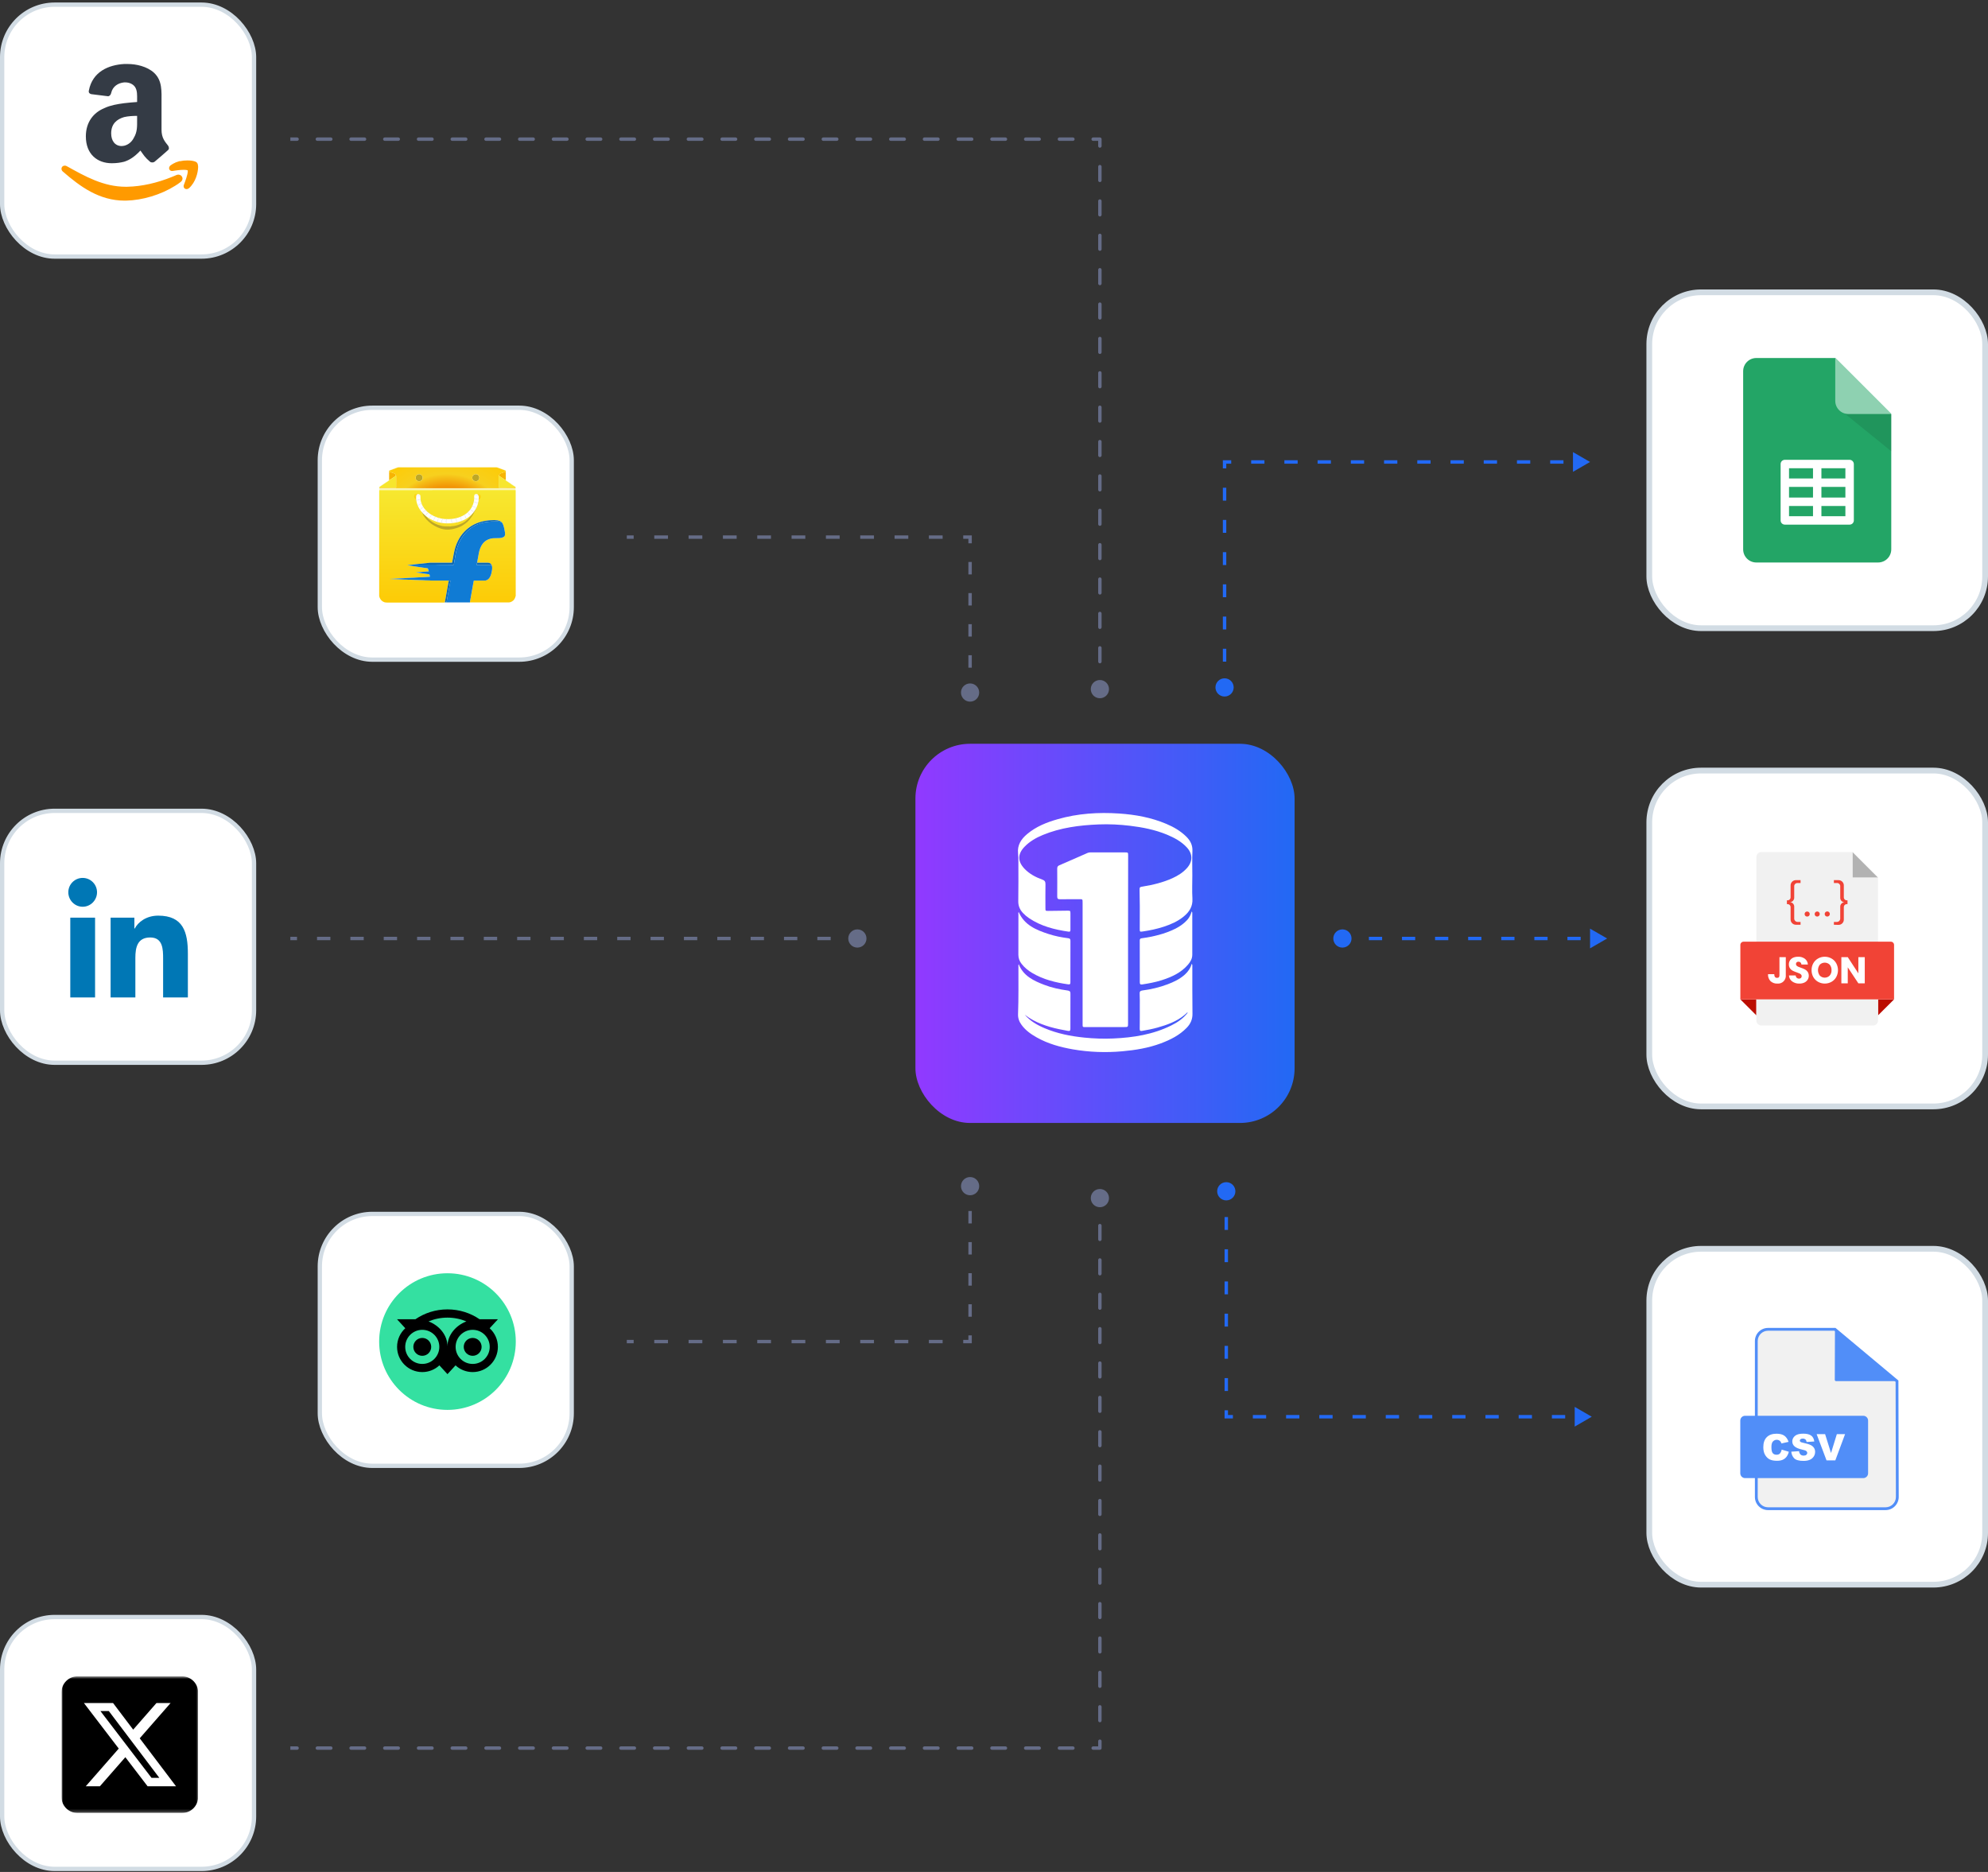 <svg width="582" height="548" viewBox="0 0 582 548" fill="none" xmlns="http://www.w3.org/2000/svg">
<rect x="0" y="0" width="582" height="548" fill="#333333" stroke="none"/>
<rect x="268" y="217.735" width="111" height="111" rx="16" fill="url(#paint0_linear_248_87)" class="svg-elem-1"></rect>
<g clip-path="url(#clip0_248_87)">
<path d="M330.245 275.064C330.245 283.227 330.245 291.377 330.245 299.539C330.245 300.663 330.245 300.663 329.122 300.663C325.359 300.663 321.595 300.663 317.832 300.677C316.925 300.677 316.938 300.677 316.938 299.783C316.938 287.925 316.938 276.08 316.938 264.221C316.938 263.22 316.938 263.22 315.937 263.233C314.069 263.233 312.201 263.22 310.332 263.247C309.737 263.26 309.493 263.071 309.507 262.434C309.534 259.713 309.52 256.979 309.507 254.258C309.507 253.757 309.683 253.486 310.143 253.297C312.918 252.106 315.68 250.887 318.441 249.669C318.725 249.547 319.01 249.534 319.307 249.534C322.665 249.534 326.022 249.534 329.379 249.534C330.245 249.534 330.272 249.561 330.272 250.468C330.245 258.671 330.245 266.861 330.245 275.064Z" fill="white" class="svg-elem-2"></path>
<path d="M300.004 297.049C301.574 298.876 303.618 300.067 305.798 300.988C309.52 302.572 313.446 303.343 317.453 303.749C320.255 304.034 323.071 304.129 325.887 304.007C331.802 303.749 337.583 302.843 342.957 300.162C344.784 299.255 346.449 298.105 347.735 296.426C347.437 296.358 347.397 296.615 347.248 296.71C347.086 296.832 346.95 296.981 346.788 297.116C344.459 299.052 341.671 300.027 338.828 300.825C337.379 301.232 335.89 301.516 334.401 301.773C333.941 301.854 333.643 301.841 333.657 301.205C333.697 298.971 333.684 296.751 333.684 294.517C333.684 293.326 333.711 292.121 333.643 290.93C333.603 290.294 333.806 290.036 334.428 289.955C336.96 289.63 339.437 289.048 341.833 288.141C343.661 287.451 345.393 286.625 346.869 285.299C347.803 284.459 348.507 283.457 348.886 282.144C349.116 282.429 349.062 282.672 349.062 282.902C349.075 287.519 349.035 292.135 349.103 296.764C349.13 298.429 348.52 299.743 347.41 300.88C345.285 303.073 342.645 304.386 339.83 305.442C336.188 306.795 332.398 307.418 328.553 307.756C323.707 308.19 318.874 308.014 314.082 307.188C310.387 306.538 306.786 305.55 303.483 303.682C301.804 302.734 300.247 301.638 299.083 300.054C298.379 299.106 297.987 298.05 298.041 296.846C298.217 292.202 298.136 287.573 298.149 282.93C298.149 282.713 298.095 282.483 298.244 282.28C299.584 285.678 302.549 287.085 305.649 288.277C307.882 289.143 310.224 289.644 312.593 289.969C313.175 290.05 313.392 290.28 313.378 290.876C313.351 294.301 313.351 297.726 313.365 301.15C313.365 301.678 313.229 301.881 312.661 301.787C309.141 301.164 305.689 300.379 302.495 298.673C301.628 298.199 300.802 297.658 300.004 297.049Z" fill="white" class="svg-elem-3"></path>
<path d="M349.062 256.248C349.062 258.522 348.954 260.81 349.089 263.071C349.224 265.358 348.182 266.956 346.544 268.296C344.825 269.704 342.835 270.584 340.737 271.274C338.72 271.937 336.649 272.371 334.55 272.682C333.684 272.804 333.67 272.777 333.67 271.924C333.684 269.744 333.697 267.551 333.684 265.372C333.684 263.802 333.63 262.218 333.616 260.648C333.603 259.7 333.643 259.673 334.564 259.524C337.556 259.037 340.48 258.333 343.255 257.074C344.825 256.356 346.273 255.463 347.451 254.163C349.224 252.214 349.224 249.98 347.438 248.058C345.8 246.298 343.742 245.215 341.562 244.308C338.111 242.887 334.496 242.183 330.814 241.736C327.768 241.371 324.709 241.222 321.636 241.344C316.032 241.574 310.495 242.278 305.256 244.444C303.266 245.269 301.412 246.339 299.909 247.909C297.892 250.021 297.892 252.16 299.895 254.285C301.357 255.828 303.185 256.789 305.148 257.493C305.825 257.737 306.082 258.089 306.068 258.82C306.028 261.135 306.055 263.463 306.055 265.778C306.055 266.658 306.055 266.672 306.962 266.658C308.803 266.644 310.657 266.604 312.498 266.59C313.338 266.577 313.378 266.631 313.378 267.47C313.378 269.027 313.378 270.584 313.378 272.14C313.378 272.52 313.351 272.817 312.837 272.736C308.722 272.14 304.742 271.139 301.236 268.77C300.599 268.337 300.017 267.849 299.489 267.281C298.582 266.306 298.082 265.21 298.109 263.815C298.176 259.917 298.136 256.018 298.136 252.119C298.136 251.361 298.122 250.59 298.041 249.831C297.784 247.395 298.948 245.635 300.708 244.159C303.32 241.966 306.407 240.735 309.642 239.814C315.531 238.122 321.555 237.743 327.646 238.149C332.398 238.474 337.028 239.313 341.441 241.181C343.62 242.102 345.637 243.266 347.329 244.945C348.493 246.109 349.17 247.422 349.089 249.155C348.981 251.524 349.062 253.893 349.062 256.248Z" fill="white" class="svg-elem-4"></path>
<path d="M348.886 266.82C349.089 267.105 349.048 267.294 349.048 267.47C349.048 271.477 349.048 275.484 349.048 279.491C349.048 280.642 348.507 281.562 347.789 282.402C345.718 284.811 342.957 286.03 340.033 286.964C338.205 287.546 336.323 287.884 334.428 288.182C333.887 288.263 333.684 288.128 333.684 287.573C333.697 283.471 333.697 279.383 333.67 275.281C333.67 274.767 333.941 274.713 334.333 274.658C337.664 274.185 340.926 273.427 343.972 271.924C344.987 271.423 345.935 270.827 346.788 270.069C347.275 269.636 347.735 269.176 348.087 268.621C348.439 268.093 348.656 267.511 348.886 266.82Z" fill="white" class="svg-elem-5"></path>
<path d="M298.23 266.983C299.895 270.841 303.374 272.249 306.989 273.427C308.857 274.036 310.779 274.415 312.728 274.658C313.216 274.713 313.378 274.916 313.378 275.389C313.365 279.437 313.365 283.498 313.365 287.546C313.365 287.952 313.324 288.236 312.769 288.168C309.046 287.64 305.432 286.761 302.156 284.811C300.992 284.121 299.949 283.268 299.097 282.185C298.474 281.4 298.135 280.533 298.135 279.518C298.149 275.579 298.135 271.64 298.149 267.7C298.135 267.47 298.068 267.213 298.23 266.983Z" fill="white" class="svg-elem-6"></path>
</g>
<rect x="0.63" y="1.365" width="73.74" height="73.74" rx="15.37" fill="white" class="svg-elem-7"></rect>
<rect x="0.63" y="1.365" width="73.74" height="73.74" rx="15.37" stroke="#D2DCE4" stroke-width="1.26" class="svg-elem-8"></rect>
<g clip-path="url(#clip1_248_87)">
<path fill-rule="evenodd" clip-rule="evenodd" d="M39.169 40.368C38.55 41.603 37.49 42.398 36.342 42.666C36.168 42.666 35.903 42.754 35.637 42.754C33.696 42.754 32.548 41.252 32.548 39.046C32.548 36.217 34.225 34.895 36.342 34.274C37.49 34.01 38.817 33.921 40.14 33.921V34.981C40.14 37.012 40.227 38.601 39.169 40.368ZM40.14 29.861C38.992 29.949 37.666 30.037 36.342 30.21C34.312 30.478 32.283 30.831 30.608 31.627C27.342 32.952 25.133 35.776 25.133 39.926C25.133 45.14 28.487 47.786 32.727 47.786C34.138 47.786 35.286 47.608 36.342 47.346C38.023 46.815 39.432 45.843 41.109 44.076C42.081 45.401 42.348 46.022 44.023 47.434C44.465 47.608 44.907 47.608 45.258 47.346C46.318 46.462 48.174 44.871 49.143 43.988C49.585 43.636 49.498 43.105 49.23 42.666C48.261 41.429 47.288 40.368 47.288 37.984V30.036C47.288 26.681 47.556 23.589 45.083 21.295C43.054 19.443 39.875 18.735 37.403 18.735H36.342C31.843 18.996 27.078 20.94 26.015 26.504C25.838 27.212 26.37 27.476 26.723 27.562L31.667 28.181C32.196 28.092 32.462 27.65 32.548 27.212C32.988 25.269 34.578 24.297 36.342 24.118H36.697C37.758 24.118 38.906 24.561 39.522 25.446C40.227 26.504 40.14 27.918 40.14 29.156V29.861Z" fill="#343B45" class="svg-elem-9"></path>
<path fill-rule="evenodd" clip-rule="evenodd" d="M57.995 48.69V48.688C57.977 48.272 57.889 47.954 57.716 47.69L57.697 47.665L57.676 47.638C57.499 47.446 57.33 47.372 57.147 47.292C56.598 47.081 55.801 46.967 54.842 46.966C54.153 46.966 53.392 47.032 52.628 47.199L52.626 47.147L51.857 47.403L51.843 47.41L51.407 47.551V47.57C50.91 47.776 50.439 48.041 50.004 48.358C49.736 48.558 49.515 48.825 49.502 49.231C49.502 49.351 49.529 49.468 49.579 49.576C49.629 49.684 49.703 49.78 49.794 49.856C49.894 49.936 50.009 49.994 50.133 50.028C50.256 50.061 50.385 50.069 50.512 50.05L50.549 50.048L50.578 50.043C50.954 49.963 51.502 49.909 52.144 49.82C52.694 49.758 53.278 49.714 53.783 49.714C54.141 49.712 54.462 49.737 54.683 49.784C54.778 49.801 54.87 49.832 54.957 49.876C54.974 49.948 54.981 50.023 54.977 50.097C54.983 50.521 54.804 51.306 54.557 52.074C54.317 52.841 54.025 53.61 53.833 54.121C53.782 54.244 53.756 54.376 53.755 54.509C53.75 54.714 53.835 54.963 54.013 55.128C54.188 55.292 54.413 55.358 54.602 55.358H54.611C54.893 55.356 55.133 55.243 55.34 55.081C57.292 53.326 57.972 50.521 58 48.941L57.995 48.69ZM52.208 51.123C52.002 51.122 51.798 51.168 51.612 51.257C51.398 51.342 51.179 51.441 50.972 51.528L50.669 51.655L50.274 51.813V51.817C45.983 53.559 41.474 54.58 37.302 54.669C37.148 54.674 36.993 54.674 36.845 54.674C30.283 54.678 24.931 51.634 19.531 48.634C19.356 48.538 19.16 48.486 18.96 48.483C18.718 48.483 18.468 48.575 18.287 48.744C18.196 48.831 18.124 48.934 18.074 49.05C18.025 49.165 18 49.289 18 49.415C17.997 49.742 18.174 50.043 18.421 50.238C23.489 54.641 29.044 58.73 36.517 58.735C36.663 58.735 36.811 58.73 36.958 58.728C41.712 58.621 47.086 57.015 51.258 54.394L51.283 54.377C51.843 54.043 52.38 53.672 52.89 53.267C53.21 53.029 53.432 52.657 53.432 52.272C53.417 51.587 52.835 51.123 52.208 51.123Z" fill="#FF9A00" class="svg-elem-10"></path>
</g>
<rect x="93.63" y="119.365" width="73.74" height="73.74" rx="15.37" fill="white" class="svg-elem-11"></rect>
<rect x="93.63" y="119.365" width="73.74" height="73.74" rx="15.37" stroke="#D2DCE4" stroke-width="1.26" class="svg-elem-12"></rect>
<g clip-path="url(#clip2_248_87)">
<path d="M150.971 143.608C150.954 143.552 150.937 143.496 150.915 143.44C137.632 143.446 124.354 143.44 111.077 143.446C111.043 143.485 111.021 143.524 111.015 143.575C111.015 153.875 111.015 164.169 111.01 174.47C111.094 175.019 111.397 175.518 111.8 175.894C111.817 175.899 111.856 175.905 111.873 175.911C112.081 176.129 112.378 176.236 112.658 176.337C112.866 176.326 113.068 176.415 113.275 176.393H129.76C129.917 176.387 130.079 176.415 130.231 176.354C130.236 176.331 130.242 176.292 130.247 176.269C130.253 176.241 130.259 176.18 130.264 176.146C130.618 174.172 130.96 172.193 131.335 170.219L131.369 169.967C129.844 169.962 128.313 169.967 126.788 169.962C126.418 169.95 126.037 169.962 125.667 169.917C125.033 169.889 124.394 169.911 123.76 169.849C122.975 169.849 122.196 169.777 121.411 169.777C120.794 169.715 120.172 169.737 119.549 169.709C119.146 169.659 118.731 169.681 118.321 169.664C117.654 169.591 116.976 169.642 116.308 169.569C115.602 169.575 114.895 169.513 114.189 169.496C114.195 169.491 114.2 169.468 114.2 169.463C114.436 169.468 114.666 169.451 114.901 169.446C115.422 169.378 115.95 169.423 116.471 169.35C117.015 169.35 117.553 169.277 118.097 169.277C118.579 169.21 119.067 169.249 119.549 169.182C120.116 169.182 120.671 169.109 121.237 169.104C121.702 169.042 122.173 169.076 122.639 169.014C123.183 169.02 123.721 168.935 124.265 168.941C124.797 168.879 125.341 168.896 125.874 168.84C125.824 168.633 125.784 168.425 125.739 168.218C125.7 168.089 125.543 168.117 125.442 168.1C124.226 167.926 123.014 167.752 121.803 167.584C121.882 167.522 121.988 167.551 122.078 167.539C123.02 167.466 123.956 167.382 124.898 167.315C125.111 167.304 125.319 167.265 125.532 167.259C125.437 166.967 125.381 166.648 125.252 166.379C123.239 166.07 121.226 165.796 119.218 165.465C119.74 165.381 120.267 165.341 120.788 165.285L120.833 165.268C122.499 165.095 124.169 164.898 125.835 164.736C127.949 164.725 130.057 164.73 132.171 164.736C132.238 164.725 132.356 164.758 132.367 164.663C132.541 163.755 132.709 162.846 132.883 161.938C133.124 160.676 133.505 159.432 134.094 158.282C135.019 156.432 136.483 154.862 138.266 153.819C139.931 152.843 141.86 152.372 143.777 152.283C144.4 152.226 145.028 152.243 145.644 152.322C146.048 152.417 146.463 152.529 146.783 152.804C147.046 153.017 147.203 153.331 147.321 153.645C147.579 154.391 147.725 155.165 147.848 155.944C147.854 156.258 147.91 156.611 147.741 156.897C147.584 157.178 147.27 157.312 146.973 157.396C145.891 157.677 144.758 157.413 143.676 157.677C142.785 157.867 141.955 158.361 141.389 159.073C140.721 159.903 140.368 160.934 140.172 161.966C140.021 162.885 139.83 163.805 139.679 164.73C140.744 164.736 141.815 164.725 142.886 164.736C143.312 164.736 143.749 164.971 143.923 165.375C144.147 165.891 144.097 166.474 144.024 167.018C143.934 167.629 143.788 168.235 143.514 168.795C143.284 169.272 142.903 169.709 142.381 169.877C142.112 169.984 141.82 169.962 141.534 169.962C140.592 169.962 139.65 169.973 138.708 169.962C138.557 170.651 138.456 171.358 138.322 172.059C138.075 173.421 137.834 174.789 137.587 176.157C137.581 176.202 137.576 176.297 137.576 176.348C138.019 176.37 138.462 176.348 138.905 176.359C142.19 176.359 145.482 176.354 148.773 176.359C149.126 176.37 149.485 176.286 149.794 176.112C149.979 176.045 150.091 175.883 150.253 175.793C150.41 175.703 150.455 175.518 150.59 175.4C150.736 175.142 150.887 174.873 150.898 174.571C150.915 174.571 150.96 174.565 150.982 174.559C150.965 164.242 150.982 153.925 150.971 143.608Z" fill="url(#paint1_linear_248_87)" stroke="#FCD109" stroke-width="0.005" class="svg-elem-13"></path>
<path d="M116.241 136.824C116.718 136.673 117.217 136.774 117.705 136.74C126.861 136.745 136.017 136.74 145.173 136.74C145.717 136.717 146.194 137.026 146.699 137.183C147.102 137.345 147.523 137.474 147.926 137.648C148.011 137.682 148.072 137.755 148.134 137.816C148.128 138.557 148.134 139.302 148.134 140.048C148.14 140.244 148.106 140.446 148.173 140.637C148.291 140.654 148.353 140.743 148.431 140.816C148.801 140.984 149.115 141.259 149.452 141.483C149.956 141.842 150.494 142.156 150.988 142.526C151.01 142.672 150.993 142.823 150.949 142.958C150.898 143.115 150.932 143.283 150.915 143.44C137.632 143.446 124.354 143.44 111.077 143.446C111.049 143.261 111.099 143.076 111.021 142.902C111.01 142.756 110.959 142.566 111.099 142.465C111.66 142.072 112.255 141.719 112.804 141.304C113.146 141.085 113.477 140.861 113.808 140.637C113.875 140.525 113.853 140.384 113.853 140.261C113.853 139.448 113.853 138.635 113.858 137.822C114.049 137.575 114.38 137.547 114.643 137.424C115.176 137.222 115.714 137.026 116.241 136.824ZM116.275 136.919C115.557 137.194 114.834 137.458 114.116 137.732C114.021 137.749 113.97 137.833 113.92 137.906C113.925 137.951 113.931 138.029 113.931 138.074C113.925 138.747 113.931 139.42 113.925 140.093C113.931 140.261 113.909 140.429 113.97 140.581C113.897 140.654 113.819 140.726 113.729 140.783C112.916 141.31 112.131 141.882 111.318 142.403C111.178 142.487 111.021 142.599 111.066 142.784C111.038 142.885 111.088 142.969 111.195 142.941C112.955 142.93 114.71 142.952 116.471 142.924C119.089 142.924 121.702 142.93 124.321 142.924L124.36 142.908C124.478 142.936 124.596 142.924 124.719 142.924C129.462 142.924 134.206 142.93 138.955 142.924C140.447 142.93 141.944 142.924 143.441 142.924C145.908 142.924 148.381 142.947 150.848 142.936C150.921 142.919 150.943 142.868 150.915 142.779C150.909 142.689 150.943 142.566 150.848 142.509C150.455 142.324 150.119 142.039 149.743 141.814C149.609 141.702 149.435 141.64 149.334 141.489C148.947 141.27 148.588 141.001 148.207 140.76C148.134 140.715 148.078 140.642 148.016 140.581C148.05 140.463 148.061 140.334 148.061 140.211C148.055 139.499 148.061 138.786 148.055 138.074C148.072 137.962 148.067 137.833 147.966 137.76C147.293 137.519 146.626 137.261 145.958 137.015C145.751 136.914 145.521 136.858 145.297 136.824H116.639C116.516 136.83 116.398 136.891 116.275 136.919Z" fill="#F8F3B5" stroke="#F8F3B5" stroke-width="0.005" class="svg-elem-14"></path>
<path d="M113.931 138.074C114.424 138.282 114.951 138.4 115.45 138.601C115.72 138.708 115.804 139 115.921 139.235C115.804 139.353 115.663 139.448 115.523 139.538C115.007 139.885 114.48 140.222 113.97 140.581C113.908 140.429 113.931 140.261 113.925 140.093C113.931 139.42 113.925 138.747 113.931 138.074ZM146.536 138.601C147.035 138.405 147.556 138.271 148.055 138.074C148.061 138.786 148.055 139.499 148.061 140.211C148.061 140.334 148.05 140.463 148.016 140.581C147.579 140.278 147.136 139.992 146.698 139.695C146.485 139.538 146.25 139.42 146.059 139.229C146.177 138.994 146.267 138.708 146.536 138.601Z" fill="#F7B402" stroke="#F7B402" stroke-width="0.005" class="svg-elem-15"></path>
<path d="M122.487 138.831C123.104 138.686 123.794 139.235 123.743 139.88C123.749 140.513 123.082 141.029 122.47 140.883C122.224 140.799 121.988 140.67 121.837 140.452C121.641 140.155 121.596 139.756 121.753 139.431C121.865 139.117 122.168 138.904 122.487 138.831ZM138.484 139.185C138.742 138.899 139.151 138.736 139.533 138.837C139.819 138.921 140.099 139.106 140.222 139.386C140.469 139.869 140.278 140.519 139.796 140.771C139.37 141.007 138.832 140.895 138.507 140.553C138.176 140.177 138.153 139.56 138.484 139.185Z" fill="#BDA727" stroke="#BDA727" stroke-width="0.005" class="svg-elem-16"></path>
<path d="M115.523 139.538C115.663 139.448 115.804 139.353 115.921 139.235L115.961 139.274C116 139.566 115.972 139.863 115.983 140.155C115.966 141.029 116 141.91 115.961 142.784C114.329 142.784 112.697 142.773 111.066 142.784C111.021 142.599 111.178 142.487 111.318 142.403C112.131 141.882 112.916 141.31 113.729 140.783C113.819 140.726 113.897 140.654 113.97 140.581C114.48 140.222 115.007 139.885 115.523 139.538ZM146.003 139.426C146.003 139.353 146.02 139.291 146.059 139.229C146.25 139.42 146.485 139.538 146.698 139.695C147.136 139.992 147.579 140.278 148.016 140.581C148.078 140.642 148.134 140.715 148.207 140.76C148.588 141.001 148.947 141.27 149.334 141.489C149.435 141.64 149.608 141.702 149.743 141.814C150.119 142.039 150.455 142.324 150.848 142.51C150.943 142.566 150.909 142.689 150.915 142.779C149.283 142.784 147.657 142.773 146.026 142.784C145.997 142.56 146.014 142.336 146.009 142.117C146.009 141.22 145.997 140.323 146.003 139.426Z" fill="#F7E62D" stroke="#F7E62D" stroke-width="0.005" class="svg-elem-17"></path>
<path d="M150.915 142.779C149.283 142.784 147.657 142.773 146.026 142.784C145.998 142.56 146.014 142.336 146.009 142.117C146.009 141.22 145.998 140.323 146.003 139.426C146.003 139.353 146.02 139.291 146.059 139.229C146.177 138.994 146.267 138.708 146.536 138.601C147.035 138.405 147.556 138.271 148.055 138.074C148.072 137.962 148.067 137.833 147.966 137.76C147.293 137.519 146.626 137.261 145.958 137.015C145.751 136.914 145.521 136.858 145.297 136.824H116.639C116.516 136.83 116.398 136.891 116.275 136.919C115.557 137.194 114.834 137.458 114.116 137.732C114.021 137.749 113.97 137.833 113.92 137.906C113.925 137.951 113.931 138.029 113.931 138.074C114.424 138.282 114.951 138.4 115.45 138.601C115.72 138.708 115.804 139 115.921 139.235L115.961 139.274C116 139.566 115.972 139.863 115.983 140.155C115.966 141.029 116 141.91 115.961 142.784C114.329 142.784 112.697 142.773 111.066 142.784C111.038 142.885 111.088 142.969 111.195 142.941C112.955 142.93 114.71 142.952 116.471 142.924C119.089 142.924 121.702 142.93 124.321 142.924L124.36 142.908C124.478 142.936 124.596 142.924 124.719 142.924C129.462 142.924 134.206 142.93 138.955 142.924C140.447 142.93 141.944 142.924 143.441 142.924C145.908 142.924 148.381 142.947 150.848 142.936C150.921 142.919 150.943 142.868 150.915 142.779ZM121.753 139.431C121.865 139.117 122.168 138.904 122.487 138.831C123.104 138.686 123.794 139.235 123.743 139.88C123.749 140.513 123.082 141.029 122.47 140.883C122.224 140.799 121.988 140.67 121.837 140.452C121.641 140.155 121.596 139.756 121.753 139.431ZM138.484 139.185C138.742 138.899 139.151 138.736 139.533 138.837C139.819 138.921 140.099 139.106 140.222 139.386C140.469 139.869 140.278 140.519 139.796 140.771C139.37 141.007 138.832 140.895 138.507 140.553C138.176 140.177 138.153 139.56 138.484 139.185Z" fill="url(#paint2_radial_248_87)" stroke="#FCD109" stroke-width="0.005" class="svg-elem-18"></path>
<path d="M139.913 145.242C139.992 145.259 139.505 144.774 139.6 144.752C139.69 144.763 140.03 144.499 140.441 144.714C140.852 144.93 140.75 145.434 140.704 145.621C140.648 145.843 140.506 145.985 140.394 146.097C140.332 146.148 140.194 146.226 140.11 146.221C140.16 145.946 139.998 145.901 139.986 145.621L139.913 145.242Z" fill="url(#paint3_linear_248_87)" stroke="#FCD109" stroke-width="0.005" class="svg-elem-19"></path>
<path d="M121.989 145.547C121.978 145.827 121.816 145.872 121.866 146.147C121.782 146.152 121.644 146.074 121.582 146.023C121.47 145.911 121.328 145.769 121.273 145.547C121.226 145.36 121.124 144.856 121.535 144.64C121.946 144.424 122.287 144.689 122.376 144.678C122.472 144.7 121.984 145.185 122.063 145.168L121.989 145.547Z" fill="url(#paint4_linear_248_87)" stroke="#FCD109" stroke-width="0.005" class="svg-elem-20"></path>
<path d="M139.179 148.834C139.263 148.761 139.32 148.761 139.432 148.761C138.759 150.219 137.974 151.676 136.794 152.811C136.667 152.924 136.534 153.028 136.394 153.124C136.259 153.223 136.127 153.316 135.995 153.41C135.866 153.5 135.738 153.59 135.613 153.684C135.294 153.858 135.013 154.099 134.66 154.205C134.015 154.514 133.32 154.721 132.619 154.867C132.344 154.912 132.064 154.979 131.784 154.985C131.436 155.086 131.066 155.013 130.713 155.035C130.517 155.069 130.343 154.957 130.152 154.979C129.987 154.955 129.822 154.927 129.658 154.895C129.491 154.861 129.326 154.821 129.162 154.777C126.592 153.975 124.068 152.013 123.333 149.358C123.3 149.18 123.283 148.999 123.283 148.816C123.362 148.973 123.443 149.129 123.527 149.283C124.573 151.564 126.648 153.358 129.098 153.899C129.298 153.99 129.513 153.958 129.703 154.036C129.877 154.036 130.046 154.031 130.214 154.087C130.791 154.098 131.369 154.092 131.946 154.092C132.025 154.098 132.098 154.059 132.176 154.042C133.139 154.01 134.082 153.747 134.96 153.349C135.136 153.269 135.309 153.184 135.479 153.094C135.627 153.016 135.773 152.931 135.914 152.84C136.053 152.75 136.188 152.655 136.319 152.554C137.357 151.732 138.254 150.667 138.864 149.441C138.979 149.222 139.086 149.018 139.179 148.834Z" fill="#BDA727" stroke="#BDA727" stroke-width="0.005" class="svg-elem-21"></path>
<path d="M138.265 153.819C139.931 152.843 141.86 152.372 143.777 152.283C144.4 152.226 145.028 152.243 145.644 152.322C146.048 152.417 146.463 152.529 146.783 152.804C146.62 152.815 146.463 152.742 146.3 152.72C145.841 152.63 145.364 152.664 144.899 152.653C143.547 152.653 142.185 152.759 140.878 153.129C140.194 153.337 139.51 153.578 138.888 153.937C137.811 154.531 136.841 155.316 136.056 156.258C134.655 157.867 133.83 159.908 133.432 161.988C133.242 163.104 133.023 164.214 132.849 165.336C132.569 165.364 132.283 165.347 132.002 165.347C130.769 165.341 129.535 165.336 128.302 165.325C128.038 165.336 127.78 165.274 127.517 165.291C125.274 165.302 123.031 165.285 120.788 165.285L120.833 165.268C122.498 165.095 124.169 164.898 125.835 164.736C127.949 164.725 130.057 164.73 132.171 164.736C132.238 164.725 132.356 164.758 132.367 164.663C132.541 163.755 132.709 162.846 132.883 161.938C133.124 160.676 133.505 159.432 134.094 158.282C135.019 156.432 136.482 154.862 138.265 153.819Z" fill="#0D69B3" stroke="#0D69B3" stroke-width="0.005" class="svg-elem-22"></path>
<path d="M140.878 153.129C142.185 152.759 143.547 152.653 144.899 152.653C145.364 152.664 145.841 152.63 146.3 152.72C146.463 152.742 146.62 152.815 146.783 152.804C147.046 153.017 147.203 153.331 147.321 153.645C147.579 154.391 147.725 155.165 147.848 155.944C147.854 156.258 147.91 156.611 147.741 156.897C147.584 157.177 147.27 157.312 146.973 157.396C145.891 157.677 144.758 157.413 143.676 157.677C142.785 157.867 141.955 158.361 141.389 159.073C140.721 159.903 140.368 160.934 140.172 161.966C140.021 162.885 139.83 163.805 139.679 164.73C139.611 164.938 139.572 165.162 139.533 165.381C140.592 165.397 141.652 165.381 142.712 165.392C143.116 165.381 143.519 165.403 143.923 165.375C144.147 165.891 144.097 166.474 144.024 167.018C143.934 167.629 143.788 168.235 143.514 168.795C143.284 169.272 142.903 169.709 142.381 169.877C142.112 169.984 141.82 169.962 141.534 169.962C140.592 169.962 139.65 169.973 138.709 169.962C138.557 170.651 138.456 171.358 138.322 172.059C138.075 173.421 137.834 174.789 137.587 176.157C137.581 176.202 137.576 176.297 137.576 176.348V176.354C135.126 176.354 132.681 176.359 130.231 176.354C130.236 176.331 130.242 176.292 130.248 176.269C130.253 176.241 130.259 176.18 130.264 176.146C130.27 176.191 130.276 176.275 130.281 176.314C130.433 176.331 130.707 176.41 130.747 176.191C131.128 174.128 131.481 172.053 131.874 169.99C131.722 169.956 131.565 169.956 131.408 169.984C131.386 170.062 131.363 170.141 131.335 170.219L131.369 169.967C129.844 169.962 128.313 169.967 126.788 169.962C126.418 169.95 126.037 169.962 125.667 169.917C125.033 169.889 124.394 169.911 123.76 169.849C122.975 169.849 122.196 169.776 121.411 169.776C120.794 169.715 120.172 169.737 119.549 169.709C119.146 169.659 118.731 169.681 118.321 169.664C117.654 169.591 116.976 169.642 116.308 169.569C115.602 169.575 114.895 169.513 114.189 169.496C114.195 169.491 114.2 169.468 114.2 169.462C114.436 169.468 114.666 169.451 114.901 169.446C115.423 169.378 115.95 169.423 116.471 169.35C117.015 169.35 117.553 169.277 118.097 169.277C118.579 169.21 119.067 169.249 119.549 169.182C120.116 169.182 120.671 169.109 121.237 169.104C121.702 169.042 122.173 169.076 122.639 169.014C123.183 169.02 123.721 168.935 124.265 168.941C124.797 168.879 125.341 168.896 125.874 168.84C125.824 168.633 125.784 168.425 125.739 168.218C125.7 168.089 125.543 168.117 125.442 168.1C124.226 167.926 123.014 167.752 121.803 167.584C121.882 167.522 121.988 167.551 122.078 167.539C123.02 167.466 123.956 167.382 124.898 167.315C125.111 167.304 125.319 167.265 125.532 167.259C125.437 166.967 125.381 166.648 125.252 166.379C123.239 166.07 121.226 165.795 119.218 165.465C119.74 165.381 120.267 165.341 120.788 165.285C123.031 165.285 125.274 165.302 127.517 165.291C127.78 165.274 128.038 165.336 128.302 165.325C129.535 165.336 130.769 165.341 132.003 165.347C132.283 165.347 132.569 165.364 132.849 165.336C133.023 164.214 133.242 163.104 133.432 161.988C133.83 159.908 134.655 157.867 136.056 156.258C136.841 155.316 137.811 154.531 138.888 153.937C139.51 153.578 140.194 153.337 140.878 153.129Z" fill="#107BD4" stroke="#107BD4" stroke-width="0.005" class="svg-elem-23"></path>
<path d="M139.678 164.73C140.744 164.736 141.815 164.725 142.886 164.736C143.312 164.736 143.749 164.971 143.923 165.375C143.519 165.403 143.115 165.381 142.712 165.392C141.652 165.381 140.592 165.397 139.533 165.381C139.572 165.162 139.611 164.938 139.678 164.73ZM131.408 169.984C131.565 169.956 131.722 169.956 131.873 169.99C131.481 172.053 131.128 174.128 130.746 176.191C130.707 176.41 130.432 176.331 130.281 176.314C130.275 176.275 130.27 176.191 130.264 176.146C130.617 174.172 130.959 172.193 131.335 170.219C131.363 170.141 131.386 170.062 131.408 169.984Z" fill="#0D69B3" stroke="#0D69B3" stroke-width="0.005" class="svg-elem-24"></path>
<path d="M140.169 145.399C140.124 145.315 140.119 145.214 140.119 145.119L140.074 145.125C140.007 144.878 139.799 144.642 139.53 144.631C139.328 144.614 139.076 144.62 138.958 144.811C138.734 145.113 138.84 145.5 138.829 145.842C138.829 145.865 138.835 145.904 138.835 145.926C138.835 146.156 138.807 146.381 138.767 146.605C138.734 146.672 138.717 146.745 138.717 146.824C138.622 147.351 138.431 147.872 138.173 148.349C138.123 148.416 138.083 148.489 138.067 148.567C137.898 148.859 137.696 149.128 137.489 149.397C137.455 149.425 137.427 149.459 137.399 149.493C137.254 149.672 137.097 149.823 136.934 149.98C136.895 150.003 136.867 150.031 136.833 150.053C136.642 150.238 136.429 150.412 136.199 150.552C136.171 150.569 136.143 150.591 136.11 150.614C134.674 151.562 132.931 151.954 131.232 151.971C129.791 152.016 128.338 151.707 127.038 151.085C127.015 151.074 126.959 151.051 126.937 151.04C126.718 150.922 126.494 150.821 126.292 150.676C126.247 150.653 126.202 150.625 126.152 150.603C125.944 150.479 125.748 150.345 125.563 150.188C125.501 150.132 125.434 150.087 125.367 150.036C125.165 149.874 124.957 149.7 124.783 149.504C124.739 149.453 124.694 149.408 124.649 149.364C124.038 148.73 123.561 147.956 123.309 147.115C123.068 146.448 123.101 145.719 123.073 145.018C122.871 144.71 122.445 144.536 122.109 144.727C121.969 144.827 121.952 145.012 121.845 145.141C121.672 146.992 122.462 148.836 123.724 150.171C123.724 150.216 123.746 150.244 123.785 150.261C124.01 150.468 124.228 150.681 124.453 150.883C124.492 150.922 124.537 150.962 124.587 150.995C124.812 151.18 125.053 151.348 125.288 151.522C125.333 151.556 125.378 151.584 125.428 151.612C125.737 151.791 126.028 152.004 126.359 152.128C126.381 152.145 126.421 152.173 126.443 152.184C127.509 152.694 128.658 153.042 129.835 153.154C129.964 153.154 130.093 153.165 130.222 153.193C130.783 153.227 131.344 153.21 131.904 153.199C133.637 153.047 135.426 152.627 136.872 151.606L136.889 151.629C136.934 151.59 136.973 151.556 137.018 151.522C137.248 151.354 137.472 151.175 137.696 150.99C137.747 150.95 137.803 150.905 137.853 150.855C138.1 150.586 138.386 150.339 138.594 150.031L138.627 150.048C138.644 150.02 138.672 149.964 138.689 149.935C138.88 149.678 139.053 149.408 139.222 149.139C139.233 149.122 139.261 149.094 139.272 149.078L139.25 149.055C139.266 149.033 139.306 148.988 139.323 148.965C139.631 148.337 139.906 147.681 140.001 146.986C140.04 146.969 140.063 146.936 140.063 146.896C140.068 146.672 140.147 146.459 140.124 146.235C140.175 145.96 140.18 145.68 140.169 145.399Z" fill="white" stroke="white" stroke-width="0.005" class="svg-elem-25"></path>
<mask id="mask0_248_87" style="mask-type:luminance" maskUnits="userSpaceOnUse" x="121" y="144" width="20" height="10">
<path d="M140.169 145.399C140.124 145.315 140.119 145.214 140.119 145.119L140.074 145.125C140.007 144.878 139.799 144.642 139.53 144.631C139.328 144.614 139.076 144.62 138.958 144.811C138.734 145.113 138.84 145.5 138.829 145.842C138.829 145.865 138.835 145.904 138.835 145.926C138.835 146.156 138.807 146.381 138.767 146.605C138.734 146.672 138.717 146.745 138.717 146.824C138.622 147.351 138.431 147.872 138.173 148.349C138.123 148.416 138.083 148.489 138.067 148.567C137.898 148.859 137.696 149.128 137.489 149.397C137.455 149.425 137.427 149.459 137.399 149.493C137.254 149.672 137.097 149.823 136.934 149.98C136.895 150.003 136.867 150.031 136.833 150.053C136.642 150.238 136.429 150.412 136.199 150.552C136.171 150.569 136.143 150.591 136.11 150.614C134.674 151.562 132.931 151.954 131.232 151.971C129.791 152.016 128.338 151.707 127.038 151.085C127.015 151.074 126.959 151.051 126.937 151.04C126.718 150.922 126.494 150.821 126.292 150.676C126.247 150.653 126.202 150.625 126.152 150.603C125.944 150.479 125.748 150.345 125.563 150.188C125.501 150.132 125.434 150.087 125.367 150.036C125.165 149.874 124.957 149.7 124.783 149.504C124.739 149.453 124.694 149.408 124.649 149.364C124.038 148.73 123.561 147.956 123.309 147.115C123.068 146.448 123.101 145.719 123.073 145.018C122.871 144.71 122.445 144.536 122.109 144.727C121.969 144.827 121.952 145.012 121.845 145.141C121.672 146.992 122.462 148.836 123.724 150.171C123.724 150.216 123.746 150.244 123.785 150.261C124.01 150.468 124.228 150.681 124.453 150.883C124.492 150.922 124.537 150.962 124.587 150.995C124.812 151.18 125.053 151.348 125.288 151.522C125.333 151.556 125.378 151.584 125.428 151.612C125.737 151.791 126.028 152.004 126.359 152.128C126.381 152.145 126.421 152.173 126.443 152.184C127.509 152.694 128.658 153.042 129.835 153.154C129.964 153.154 130.093 153.165 130.222 153.193C130.783 153.227 131.344 153.21 131.904 153.199C133.637 153.047 135.426 152.627 136.872 151.606L136.889 151.629C136.934 151.59 136.973 151.556 137.018 151.522C137.248 151.354 137.472 151.175 137.696 150.99C137.747 150.95 137.803 150.905 137.853 150.855C138.1 150.586 138.386 150.339 138.594 150.031L138.627 150.048C138.644 150.02 138.672 149.964 138.689 149.935C138.88 149.678 139.053 149.408 139.222 149.139C139.233 149.122 139.261 149.094 139.272 149.078L139.25 149.055C139.266 149.033 139.306 148.988 139.323 148.965C139.631 148.337 139.906 147.681 140.001 146.986C140.04 146.969 140.063 146.936 140.063 146.896C140.068 146.672 140.147 146.459 140.124 146.235C140.175 145.96 140.18 145.68 140.169 145.399Z" fill="white" class="svg-elem-26"></path>
</mask>
<g mask="url(#mask0_248_87)">
<path d="M121.415 145.21C121.87 145.353 122.914 144.995 123.209 145.323M121.676 146.593C122.112 146.442 123.046 146.083 123.433 146.294M122.125 147.976C122.335 148.045 122.75 147.675 122.956 147.567C123.263 147.405 123.577 147.282 123.919 147.229M122.797 149.434C123.014 149.126 123.275 148.869 123.588 148.65C123.899 148.433 124.75 147.852 125.115 148.052M123.433 150.481C123.68 150.285 123.78 149.938 124.039 149.733C124.352 149.484 124.832 149.439 125.152 149.285M124.489 151.257C124.563 150.714 125.113 150.061 125.639 150.107M125.302 152.013C125.58 151.985 125.815 151.364 126.002 151.154C126.284 150.839 126.575 150.741 126.947 150.63M126.91 152.686C126.892 152.294 127.297 151.17 127.769 151.228M128.106 153.06C128.086 152.597 128.325 151.202 128.891 151.154M129.339 153.808C129.232 153.16 129.239 152.221 129.75 151.752M130.872 153.957C130.814 153.417 130.278 152.325 130.872 151.901M132.517 153.583C132.26 153.286 132.111 152.114 132.218 151.789M134.087 153.322C133.889 152.963 133.644 152.625 133.569 152.209C133.524 151.96 133.603 151.605 133.564 151.415M135.395 152.761C134.966 152.481 134.847 151.449 134.984 151.004M136.666 152.2C136.361 151.546 136.036 151.038 136.031 150.294M137.899 151.004C137.426 150.685 136.821 150.106 136.89 149.472M139.208 149.995C138.488 149.835 137.623 149.191 137.189 148.612M139.806 148.761C139.286 148.65 137.57 147.98 137.675 147.304M140.367 147.453C139.643 147.188 138.59 146.949 138.012 146.444M140.74 146.257C140.284 146.296 139.631 146.075 139.167 145.995C138.652 145.906 138.175 145.732 137.675 145.621M140.291 145.098C139.412 145.151 138.587 144.85 137.787 144.575" stroke="#D1D1D1" stroke-width="0.112" class="svg-elem-27"></path>
</g>
</g>
<rect x="0.63" y="237.365" width="73.74" height="73.74" rx="15.37" fill="white" class="svg-elem-28"></rect>
<rect x="0.63" y="237.365" width="73.74" height="73.74" rx="15.37" stroke="#D2DCE4" stroke-width="1.26" class="svg-elem-29"></rect>
<g clip-path="url(#clip3_248_87)">
<path d="M54.992 292V291.999H55V279.163C55 272.883 53.648 268.046 46.307 268.046C42.778 268.046 40.41 269.982 39.443 271.818H39.341V268.632H32.38V291.999H39.628V280.428C39.628 277.382 40.206 274.436 43.978 274.436C47.696 274.436 47.751 277.913 47.751 280.624V292H54.992Z" fill="#0077B5" class="svg-elem-30"></path>
<path d="M20.577 268.633H27.834V292H20.577V268.633Z" fill="#0077B5" class="svg-elem-31"></path>
<path d="M24.203 257C21.883 257 20 258.883 20 261.203C20 263.523 21.883 265.445 24.203 265.445C26.523 265.445 28.406 263.523 28.406 261.203C28.404 258.883 26.522 257 24.203 257V257Z" fill="#0077B5" class="svg-elem-32"></path>
</g>
<rect x="93.63" y="355.365" width="73.74" height="73.74" rx="15.37" fill="white" class="svg-elem-33"></rect>
<rect x="93.63" y="355.365" width="73.74" height="73.74" rx="15.37" stroke="#D2DCE4" stroke-width="1.26" class="svg-elem-34"></rect>
<path d="M131 412.735C142.046 412.735 151 403.78 151 392.735C151 381.689 142.046 372.735 131 372.735C119.954 372.735 111 381.689 111 392.735C111 403.78 119.954 412.735 131 412.735Z" fill="#34E0A1" class="svg-elem-35"></path>
<path d="M143.353 388.833L145.766 386.207H140.414C137.735 384.377 134.499 383.311 131 383.311C127.505 383.311 124.278 384.379 121.603 386.207H116.238L118.651 388.833C117.172 390.183 116.245 392.127 116.245 394.286C116.245 398.359 119.547 401.662 123.621 401.662C125.556 401.662 127.319 400.916 128.636 399.696L131 402.27L133.364 399.698C134.68 400.918 136.441 401.662 138.376 401.662C142.45 401.662 145.757 398.359 145.757 394.286C145.76 392.125 144.832 390.181 143.353 388.833ZM123.623 399.278C120.866 399.278 118.631 397.043 118.631 394.286C118.631 391.528 120.866 389.293 123.623 389.293C126.381 389.293 128.615 391.528 128.615 394.286C128.615 397.043 126.381 399.278 123.623 399.278ZM131.002 394.14C131.002 390.855 128.613 388.035 125.46 386.831C127.165 386.118 129.036 385.722 131 385.722C132.964 385.722 134.837 386.118 136.542 386.831C133.391 388.038 131.002 390.855 131.002 394.14ZM138.379 399.278C135.621 399.278 133.386 397.043 133.386 394.286C133.386 391.528 135.621 389.293 138.379 389.293C141.136 389.293 143.371 391.528 143.371 394.286C143.371 397.043 141.136 399.278 138.379 399.278ZM138.379 391.667C136.933 391.667 135.762 392.838 135.762 394.283C135.762 395.729 136.933 396.9 138.379 396.9C139.824 396.9 140.995 395.729 140.995 394.283C140.995 392.84 139.824 391.667 138.379 391.667ZM126.24 394.286C126.24 395.731 125.069 396.902 123.623 396.902C122.178 396.902 121.007 395.731 121.007 394.286C121.007 392.84 122.178 391.669 123.623 391.669C125.069 391.667 126.24 392.84 126.24 394.286Z" fill="black" class="svg-elem-36"></path>
<rect x="0.63" y="473.365" width="73.74" height="73.74" rx="15.37" fill="white" class="svg-elem-37"></rect>
<rect x="0.63" y="473.365" width="73.74" height="73.74" rx="15.37" stroke="#D2DCE4" stroke-width="1.26" class="svg-elem-38"></rect>
<g clip-path="url(#clip4_248_87)">
<mask id="mask1_248_87" style="mask-type:luminance" maskUnits="userSpaceOnUse" x="18" y="490" width="40" height="41">
<path d="M58 490.735H18V530.735H58V490.735Z" fill="white" class="svg-elem-39"></path>
</mask>
<g mask="url(#mask1_248_87)">
<path d="M53.312 490.735H22.688C20.099 490.735 18 492.833 18 495.422V526.047C18 528.636 20.099 530.735 22.688 530.735H53.312C55.901 530.735 58 528.636 58 526.047V495.422C58 492.833 55.901 490.735 53.312 490.735Z" fill="black" class="svg-elem-40"></path>
<path d="M45.805 498.547H49.94L40.906 508.872L51.534 522.922H43.213L36.695 514.401L29.238 522.922H25.1L34.763 511.879L24.568 498.547H33.1L38.991 506.336L45.805 498.547ZM44.354 520.447H46.645L31.855 500.892H29.396L44.354 520.447Z" fill="white" class="svg-elem-41"></path>
</g>
</g>
<rect x="482.84" y="85.575" width="98.319" height="98.319" rx="15.16" fill="white" class="svg-elem-42"></rect>
<rect x="482.84" y="85.575" width="98.319" height="98.319" rx="15.16" stroke="#D2DCE4" stroke-width="1.681" class="svg-elem-43"></rect>
<g clip-path="url(#clip5_248_87)">
<path d="M553.68 121.2V160.809C553.68 162.942 551.957 164.664 549.824 164.664H514.176C512.043 164.664 510.32 162.942 510.32 160.809V108.661C510.32 106.528 512.043 104.805 514.176 104.805H537.285L553.68 121.2Z" fill="#23A566" class="svg-elem-44"></path>
<path d="M541.48 134.606H522.52C521.84 134.606 521.289 135.157 521.289 135.836V152.348C521.289 153.028 521.84 153.579 522.52 153.579H541.492C542.172 153.579 542.723 153.028 542.723 152.348V135.848C542.711 135.168 542.16 134.606 541.48 134.606ZM523.75 142.528H530.77V145.657H523.75V142.528ZM533.23 142.528H540.25V145.657H533.23V142.528ZM540.25 140.067H533.23V137.079H540.25V140.067ZM530.77 137.079V140.067H523.75V137.079H530.77ZM523.75 148.129H530.77V151.118H523.75V148.129ZM533.23 151.118V148.129H540.25V151.118H533.23Z" fill="white" class="svg-elem-45"></path>
<path d="M539.488 120.602L553.68 132.098V121.305L545.629 116.629L539.488 120.602Z" fill="black" fill-opacity="0.098" class="svg-elem-46"></path>
<path d="M553.68 121.2H541.141C539.008 121.2 537.285 119.477 537.285 117.344V104.805L553.68 121.2Z" fill="#8ED1B1" class="svg-elem-47"></path>
</g>
<rect x="482.84" y="225.575" width="98.319" height="98.319" rx="15.16" fill="white" class="svg-elem-48"></rect>
<rect x="482.84" y="225.575" width="98.319" height="98.319" rx="15.16" stroke="#D2DCE4" stroke-width="1.681" class="svg-elem-49"></rect>
<path d="M514.188 297.235L509.491 292.547H514.188V297.235ZM549.813 297.235L554.509 292.547H549.813V297.235Z" fill="#BB0D00" class="svg-elem-50"></path>
<path d="M549.813 256.922H542.322V249.432L549.813 256.922Z" fill="#B2B2B2" class="svg-elem-51"></path>
<path d="M542.312 249.422H515.678C515.283 249.422 514.904 249.579 514.624 249.859C514.345 250.138 514.188 250.518 514.188 250.913V298.725C514.187 299.122 514.344 299.502 514.624 299.783C514.903 300.064 515.282 300.223 515.678 300.225H548.322C548.522 300.224 548.72 300.183 548.904 300.104C549.088 300.025 549.254 299.91 549.393 299.766C549.532 299.622 549.641 299.452 549.713 299.265C549.785 299.078 549.819 298.879 549.812 298.679V256.922H542.312V249.422Z" fill="#F1F1F1" class="svg-elem-52"></path>
<path d="M510.438 275.672H553.562C553.811 275.672 554.05 275.771 554.225 275.947C554.401 276.123 554.5 276.361 554.5 276.61V292.547H509.5V276.61C509.5 276.361 509.599 276.123 509.775 275.947C509.95 275.771 510.189 275.672 510.438 275.672Z" fill="#F14336" class="svg-elem-53"></path>
<path d="M522.803 280.191V285.432C522.84 285.767 522.801 286.106 522.69 286.424C522.579 286.743 522.398 287.032 522.161 287.272C521.924 287.512 521.636 287.695 521.319 287.81C521.002 287.925 520.664 287.967 520.328 287.935C519.965 287.954 519.601 287.901 519.259 287.778C518.916 287.656 518.601 287.467 518.331 287.222C518.075 286.95 517.878 286.629 517.752 286.277C517.626 285.925 517.575 285.551 517.6 285.179H519.428C519.428 285.9 519.7 286.257 520.244 286.257C520.788 286.257 520.947 285.985 520.947 285.432V280.191H522.803ZM529.188 286.819C528.959 287.175 528.634 287.458 528.25 287.635C527.792 287.845 527.292 287.947 526.788 287.935C526.031 287.967 525.286 287.746 524.669 287.307C524.389 287.106 524.159 286.843 523.996 286.539C523.833 286.235 523.743 285.898 523.731 285.554H525.7C525.714 285.812 525.825 286.056 526.009 286.238C526.1 286.321 526.207 286.385 526.323 286.427C526.439 286.469 526.561 286.487 526.684 286.482C526.787 286.488 526.889 286.475 526.986 286.441C527.083 286.407 527.171 286.354 527.247 286.285C527.316 286.219 527.371 286.138 527.406 286.05C527.442 285.961 527.458 285.865 527.453 285.769C527.458 285.679 527.443 285.59 527.411 285.506C527.379 285.422 527.329 285.345 527.266 285.282C527.132 285.145 526.973 285.037 526.797 284.963C526.609 284.879 526.347 284.775 526.019 284.663C525.611 284.528 525.213 284.365 524.828 284.175C524.509 284.014 524.235 283.776 524.031 283.482C523.8 283.129 523.685 282.713 523.703 282.291C523.695 281.871 523.816 281.459 524.05 281.11C524.284 280.771 524.609 280.504 524.988 280.341C525.43 280.157 525.906 280.068 526.384 280.079C527.113 280.035 527.834 280.251 528.419 280.688C528.67 280.89 528.876 281.144 529.023 281.431C529.17 281.719 529.255 282.034 529.272 282.357H527.388C527.361 282.131 527.266 281.918 527.116 281.747C526.948 281.599 526.73 281.522 526.506 281.532C526.317 281.524 526.131 281.584 525.981 281.7C525.914 281.767 525.861 281.848 525.827 281.937C525.793 282.026 525.779 282.121 525.784 282.216C525.781 282.387 525.845 282.552 525.963 282.675C526.094 282.804 526.246 282.908 526.413 282.985L527.191 283.285C527.606 283.419 528.011 283.585 528.4 283.782C528.718 283.95 528.991 284.191 529.197 284.485C529.435 284.845 529.553 285.272 529.534 285.704C529.526 286.101 529.406 286.487 529.188 286.819ZM536.172 280.585C536.76 280.91 537.244 281.394 537.569 281.982C537.904 282.604 538.08 283.3 538.08 284.007C538.08 284.714 537.904 285.409 537.569 286.032C537.241 286.617 536.758 287.101 536.172 287.429C535.574 287.76 534.901 287.934 534.217 287.934C533.533 287.934 532.861 287.76 532.263 287.429C531.677 287.097 531.191 286.615 530.856 286.032C530.513 285.409 530.338 284.708 530.35 283.997C530.338 283.293 530.513 282.597 530.856 281.982C531.188 281.395 531.674 280.912 532.263 280.585C532.856 280.245 533.529 280.07 534.213 280.079C534.899 280.072 535.575 280.247 536.172 280.585ZM532.759 282.394C532.413 282.857 532.225 283.419 532.225 283.997C532.225 284.575 532.413 285.138 532.759 285.6C532.949 285.791 533.174 285.942 533.421 286.045C533.669 286.148 533.935 286.202 534.203 286.202C534.472 286.202 534.737 286.148 534.985 286.045C535.233 285.942 535.458 285.791 535.647 285.6C536.029 285.157 536.224 284.582 536.191 283.997C536.219 283.415 536.028 282.843 535.656 282.394C535.269 282.016 534.749 281.804 534.208 281.804C533.667 281.804 533.147 282.016 532.759 282.394ZM545.922 287.86H544.047L540.944 283.172V287.86H539.069V280.191H540.944L544.047 284.944V280.191H545.922V287.86Z" fill="white" class="svg-elem-54"></path>
<path d="M527.125 269.888V270.713H525.822C525.609 270.722 525.396 270.687 525.196 270.61C524.997 270.533 524.816 270.415 524.665 270.264C524.513 270.114 524.395 269.934 524.316 269.735C524.238 269.536 524.202 269.323 524.209 269.11V265.613C524.218 265.488 524.199 265.362 524.155 265.245C524.111 265.127 524.042 265.02 523.953 264.932C523.865 264.843 523.758 264.774 523.64 264.73C523.523 264.686 523.397 264.667 523.272 264.675H523.131V263.56H523.272C523.397 263.568 523.523 263.55 523.64 263.505C523.758 263.461 523.865 263.392 523.953 263.304C524.042 263.215 524.111 263.108 524.155 262.991C524.199 262.873 524.218 262.748 524.209 262.622V259.304C524.195 259.086 524.226 258.868 524.301 258.664C524.377 258.46 524.494 258.273 524.646 258.118C524.799 257.962 524.982 257.84 525.185 257.76C525.387 257.68 525.604 257.644 525.822 257.654H527.125V258.497H526.291C526.151 258.484 526.009 258.501 525.877 258.55C525.745 258.598 525.625 258.676 525.527 258.776C525.429 258.877 525.355 258.999 525.31 259.132C525.265 259.266 525.251 259.408 525.269 259.547V262.716C525.289 263.063 525.172 263.403 524.941 263.664C524.711 263.924 524.387 264.082 524.041 264.104C524.212 264.112 524.379 264.154 524.533 264.228C524.688 264.301 524.826 264.404 524.94 264.532C525.055 264.659 525.142 264.808 525.199 264.969C525.255 265.131 525.279 265.302 525.269 265.472V268.829C525.26 268.967 525.279 269.106 525.327 269.236C525.375 269.366 525.449 269.485 525.545 269.585C525.641 269.684 525.757 269.763 525.886 269.815C526.014 269.867 526.152 269.892 526.291 269.888H527.125ZM528.316 267.572C528.313 267.475 528.33 267.378 528.367 267.287C528.403 267.197 528.458 267.115 528.527 267.046C528.597 266.977 528.68 266.924 528.771 266.889C528.862 266.853 528.959 266.837 529.056 266.841C529.154 266.837 529.252 266.853 529.343 266.889C529.435 266.924 529.518 266.977 529.588 267.046C529.659 267.114 529.714 267.196 529.752 267.286C529.789 267.377 529.808 267.474 529.806 267.572C529.81 267.671 529.794 267.77 529.757 267.863C529.721 267.955 529.666 268.039 529.595 268.108C529.524 268.178 529.44 268.232 529.347 268.268C529.255 268.303 529.155 268.318 529.056 268.313C528.958 268.318 528.859 268.303 528.767 268.268C528.674 268.232 528.59 268.178 528.521 268.108C528.451 268.038 528.396 267.954 528.361 267.862C528.326 267.77 528.31 267.671 528.316 267.572ZM531.259 267.572C531.259 267.426 531.303 267.283 531.384 267.161C531.466 267.039 531.581 266.944 531.717 266.888C531.852 266.832 532.001 266.817 532.145 266.846C532.288 266.874 532.42 266.945 532.524 267.049C532.627 267.152 532.698 267.284 532.726 267.428C532.755 267.571 532.74 267.72 532.684 267.856C532.628 267.991 532.533 268.107 532.412 268.188C532.29 268.269 532.147 268.313 532 268.313C531.901 268.318 531.803 268.303 531.71 268.268C531.618 268.232 531.534 268.178 531.464 268.108C531.394 268.038 531.34 267.954 531.305 267.862C531.269 267.77 531.254 267.671 531.259 267.572ZM534.194 267.572C534.192 267.424 534.234 267.278 534.316 267.153C534.397 267.029 534.513 266.931 534.65 266.873C534.787 266.815 534.938 266.798 535.084 266.826C535.23 266.854 535.365 266.925 535.471 267.029C535.577 267.134 535.649 267.267 535.679 267.413C535.708 267.559 535.694 267.71 535.638 267.848C535.581 267.985 535.485 268.103 535.361 268.186C535.238 268.269 535.093 268.313 534.944 268.313C534.845 268.318 534.746 268.303 534.653 268.268C534.56 268.232 534.476 268.178 534.405 268.108C534.335 268.039 534.279 267.955 534.243 267.863C534.206 267.77 534.19 267.671 534.194 267.572ZM536.884 270.713V269.888H537.709C537.849 269.894 537.988 269.87 538.117 269.818C538.247 269.766 538.364 269.688 538.461 269.588C538.559 269.488 538.634 269.369 538.682 269.238C538.73 269.107 538.75 268.968 538.741 268.829V265.5C538.728 265.329 538.75 265.157 538.805 264.995C538.861 264.832 538.949 264.682 539.063 264.554C539.178 264.427 539.317 264.323 539.473 264.251C539.629 264.178 539.797 264.138 539.969 264.132C539.796 264.123 539.627 264.081 539.472 264.006C539.316 263.931 539.177 263.826 539.062 263.697C538.948 263.568 538.86 263.417 538.805 263.253C538.75 263.089 538.728 262.916 538.741 262.744V259.547C538.759 259.407 538.744 259.264 538.699 259.13C538.654 258.996 538.579 258.873 538.48 258.772C538.38 258.671 538.259 258.594 538.126 258.546C537.993 258.499 537.85 258.482 537.709 258.497H536.884V257.654H538.178C538.396 257.644 538.613 257.68 538.816 257.76C539.018 257.84 539.201 257.962 539.354 258.118C539.506 258.273 539.624 258.46 539.699 258.664C539.774 258.868 539.805 259.086 539.791 259.304V262.622C539.781 262.748 539.798 262.874 539.842 262.992C539.886 263.111 539.954 263.218 540.043 263.307C540.133 263.396 540.24 263.465 540.358 263.509C540.476 263.552 540.603 263.57 540.728 263.56H540.869V264.675H540.728C540.603 264.666 540.476 264.683 540.358 264.727C540.24 264.77 540.133 264.839 540.043 264.928C539.954 265.017 539.886 265.125 539.842 265.243C539.798 265.361 539.781 265.487 539.791 265.613V269.11C539.804 269.326 539.772 269.543 539.696 269.746C539.62 269.95 539.502 270.135 539.35 270.289C539.198 270.444 539.015 270.565 538.813 270.645C538.611 270.724 538.395 270.76 538.178 270.75L536.884 270.713Z" fill="#F14336" class="svg-elem-55"></path>
<rect x="482.84" y="365.575" width="98.319" height="98.319" rx="15.16" fill="white" class="svg-elem-56"></rect>
<rect x="482.84" y="365.575" width="98.319" height="98.319" rx="15.16" stroke="#D2DCE4" stroke-width="1.681" class="svg-elem-57"></rect>
<g clip-path="url(#clip6_248_87)">
<path d="M537.198 389.141H517.604C515.708 389.151 514.177 390.683 514.167 392.579V438.224C514.167 440.12 515.708 441.651 517.594 441.651H552.01C553.906 441.651 555.437 440.11 555.448 438.224L555.354 404.318L537.198 389.141Z" fill="#F1F1F1" class="svg-elem-58"></path>
<path d="M552.01 442.068H517.604C515.479 442.068 513.76 440.349 513.76 438.224V392.579C513.76 390.454 515.479 388.735 517.604 388.735H537.354L555.771 404.131L555.864 438.224C555.854 440.349 554.135 442.068 552.01 442.068ZM517.604 389.558C515.937 389.558 514.583 390.912 514.583 392.579V438.224C514.583 439.891 515.937 441.245 517.604 441.245H552.021C553.687 441.245 555.042 439.891 555.042 438.224L554.948 404.516L537.052 389.558H517.604Z" fill="#518EF8" class="svg-elem-59"></path>
<path d="M537.198 389.141L537.146 403.964C537.146 403.964 537.198 404.318 537.51 404.318H555.354L537.198 389.141Z" fill="#518EF8" class="svg-elem-60"></path>
<path d="M510.896 414.454H545.479C546.26 414.454 546.896 415.089 546.896 415.87V431.287C546.896 432.068 546.26 432.704 545.479 432.704H510.896C510.114 432.704 509.479 432.068 509.479 431.287V415.87C509.479 415.079 510.114 414.454 510.896 414.454Z" fill="#518EF8" class="svg-elem-61"></path>
<path d="M521.604 424.36L523.688 424.985C523.573 425.516 523.344 426.006 523.031 426.443C522.74 426.829 522.354 427.131 521.917 427.329C521.469 427.526 520.906 427.631 520.219 427.631C519.385 427.631 518.698 427.506 518.167 427.266C517.635 427.026 517.177 426.599 516.792 425.995C516.406 425.381 516.219 424.599 516.219 423.651C516.219 422.381 516.552 421.401 517.229 420.724C517.906 420.047 518.865 419.704 520.094 419.704C521.063 419.704 521.823 419.901 522.375 420.287C522.927 420.683 523.344 421.276 523.615 422.089L521.521 422.558C521.469 422.37 521.396 422.204 521.292 422.047C521.167 421.87 521 421.724 520.802 421.631C520.135 421.308 519.344 421.526 518.917 422.131C518.698 422.454 518.594 422.954 518.594 423.641C518.594 424.495 518.719 425.079 518.979 425.391C519.24 425.704 519.604 425.86 520.073 425.86C520.542 425.86 520.875 425.735 521.104 425.474C521.323 425.224 521.5 424.849 521.604 424.36ZM524.417 424.964L526.677 424.818C526.698 425.12 526.802 425.401 526.979 425.651C527.219 425.964 527.573 426.12 528.031 426.12C528.375 426.12 528.635 426.037 528.812 425.881C528.979 425.745 529.083 425.547 529.083 425.329C529.083 425.12 528.979 424.922 528.823 424.797C528.646 424.641 528.24 424.495 527.604 424.36C526.562 424.131 525.823 423.818 525.375 423.422C524.938 423.058 524.688 422.506 524.708 421.943C524.708 421.547 524.833 421.151 525.052 420.829C525.302 420.454 525.667 420.172 526.083 419.995C526.542 419.797 527.167 419.693 527.969 419.693C528.948 419.693 529.698 419.881 530.219 420.245C530.74 420.61 531.042 421.193 531.146 421.985L528.906 422.12C528.844 421.776 528.719 421.526 528.531 421.37C528.302 421.204 528.021 421.12 527.74 421.141C527.458 421.141 527.25 421.204 527.115 421.318C526.979 421.422 526.906 421.579 526.906 421.745C526.906 421.881 526.979 421.995 527.083 422.079C527.198 422.183 527.458 422.276 527.875 422.36C528.917 422.579 529.656 422.808 530.104 423.037C530.5 423.224 530.844 423.516 531.083 423.891C531.292 424.235 531.396 424.631 531.385 425.026C531.385 425.516 531.25 425.985 530.979 426.391C530.698 426.808 530.302 427.141 529.833 427.339C529.344 427.558 528.729 427.662 527.979 427.662C526.677 427.662 525.771 427.412 525.26 426.912C524.76 426.37 524.458 425.693 524.417 424.964ZM531.833 419.829H534.312L536.042 425.36L537.75 419.829H540.156L537.302 427.516H534.729L531.833 419.829Z" fill="white" class="svg-elem-62"></path>
</g>
<path d="M322 40.735H322.5C322.5 40.459 322.276 40.235 322 40.235V40.735ZM319.333 201.735C319.333 203.208 320.527 204.401 322 204.401C323.473 204.401 324.667 203.208 324.667 201.735C324.667 200.262 323.473 199.068 322 199.068C320.527 199.068 319.333 200.262 319.333 201.735ZM86.975 41.235C87.251 41.235 87.475 41.011 87.475 40.735C87.475 40.459 87.251 40.235 86.975 40.235V41.235ZM92.9 40.235C92.624 40.235 92.4 40.459 92.4 40.735C92.4 41.011 92.624 41.235 92.9 41.235V40.235ZM96.85 41.235C97.126 41.235 97.35 41.011 97.35 40.735C97.35 40.459 97.126 40.235 96.85 40.235V41.235ZM102.775 40.235C102.499 40.235 102.275 40.459 102.275 40.735C102.275 41.011 102.499 41.235 102.775 41.235V40.235ZM106.725 41.235C107.001 41.235 107.225 41.011 107.225 40.735C107.225 40.459 107.001 40.235 106.725 40.235V41.235ZM112.65 40.235C112.374 40.235 112.15 40.459 112.15 40.735C112.15 41.011 112.374 41.235 112.65 41.235V40.235ZM116.6 41.235C116.876 41.235 117.1 41.011 117.1 40.735C117.1 40.459 116.876 40.235 116.6 40.235V41.235ZM122.525 40.235C122.249 40.235 122.025 40.459 122.025 40.735C122.025 41.011 122.249 41.235 122.525 41.235V40.235ZM126.475 41.235C126.751 41.235 126.975 41.011 126.975 40.735C126.975 40.459 126.751 40.235 126.475 40.235V41.235ZM132.4 40.235C132.124 40.235 131.9 40.459 131.9 40.735C131.9 41.011 132.124 41.235 132.4 41.235V40.235ZM136.35 41.235C136.626 41.235 136.85 41.011 136.85 40.735C136.85 40.459 136.626 40.235 136.35 40.235V41.235ZM142.275 40.235C141.999 40.235 141.775 40.459 141.775 40.735C141.775 41.011 141.999 41.235 142.275 41.235V40.235ZM146.225 41.235C146.501 41.235 146.725 41.011 146.725 40.735C146.725 40.459 146.501 40.235 146.225 40.235V41.235ZM152.15 40.235C151.874 40.235 151.65 40.459 151.65 40.735C151.65 41.011 151.874 41.235 152.15 41.235V40.235ZM156.1 41.235C156.376 41.235 156.6 41.011 156.6 40.735C156.6 40.459 156.376 40.235 156.1 40.235V41.235ZM162.025 40.235C161.749 40.235 161.525 40.459 161.525 40.735C161.525 41.011 161.749 41.235 162.025 41.235V40.235ZM165.975 41.235C166.251 41.235 166.475 41.011 166.475 40.735C166.475 40.459 166.251 40.235 165.975 40.235V41.235ZM171.9 40.235C171.624 40.235 171.4 40.459 171.4 40.735C171.4 41.011 171.624 41.235 171.9 41.235V40.235ZM175.85 41.235C176.126 41.235 176.35 41.011 176.35 40.735C176.35 40.459 176.126 40.235 175.85 40.235V41.235ZM181.775 40.235C181.499 40.235 181.275 40.459 181.275 40.735C181.275 41.011 181.499 41.235 181.775 41.235V40.235ZM185.725 41.235C186.001 41.235 186.225 41.011 186.225 40.735C186.225 40.459 186.001 40.235 185.725 40.235V41.235ZM191.65 40.235C191.374 40.235 191.15 40.459 191.15 40.735C191.15 41.011 191.374 41.235 191.65 41.235V40.235ZM195.6 41.235C195.876 41.235 196.1 41.011 196.1 40.735C196.1 40.459 195.876 40.235 195.6 40.235V41.235ZM201.525 40.235C201.249 40.235 201.025 40.459 201.025 40.735C201.025 41.011 201.249 41.235 201.525 41.235V40.235ZM205.475 41.235C205.751 41.235 205.975 41.011 205.975 40.735C205.975 40.459 205.751 40.235 205.475 40.235V41.235ZM211.4 40.235C211.124 40.235 210.9 40.459 210.9 40.735C210.9 41.011 211.124 41.235 211.4 41.235V40.235ZM215.35 41.235C215.626 41.235 215.85 41.011 215.85 40.735C215.85 40.459 215.626 40.235 215.35 40.235V41.235ZM221.275 40.235C220.999 40.235 220.775 40.459 220.775 40.735C220.775 41.011 220.999 41.235 221.275 41.235V40.235ZM225.225 41.235C225.501 41.235 225.725 41.011 225.725 40.735C225.725 40.459 225.501 40.235 225.225 40.235V41.235ZM231.15 40.235C230.874 40.235 230.65 40.459 230.65 40.735C230.65 41.011 230.874 41.235 231.15 41.235V40.235ZM235.1 41.235C235.376 41.235 235.6 41.011 235.6 40.735C235.6 40.459 235.376 40.235 235.1 40.235V41.235ZM241.025 40.235C240.749 40.235 240.525 40.459 240.525 40.735C240.525 41.011 240.749 41.235 241.025 41.235V40.235ZM244.975 41.235C245.251 41.235 245.475 41.011 245.475 40.735C245.475 40.459 245.251 40.235 244.975 40.235V41.235ZM250.9 40.235C250.624 40.235 250.4 40.459 250.4 40.735C250.4 41.011 250.624 41.235 250.9 41.235V40.235ZM254.85 41.235C255.126 41.235 255.35 41.011 255.35 40.735C255.35 40.459 255.126 40.235 254.85 40.235V41.235ZM260.775 40.235C260.499 40.235 260.275 40.459 260.275 40.735C260.275 41.011 260.499 41.235 260.775 41.235V40.235ZM264.725 41.235C265.001 41.235 265.225 41.011 265.225 40.735C265.225 40.459 265.001 40.235 264.725 40.235V41.235ZM270.65 40.235C270.374 40.235 270.15 40.459 270.15 40.735C270.15 41.011 270.374 41.235 270.65 41.235V40.235ZM274.6 41.235C274.876 41.235 275.1 41.011 275.1 40.735C275.1 40.459 274.876 40.235 274.6 40.235V41.235ZM280.525 40.235C280.249 40.235 280.025 40.459 280.025 40.735C280.025 41.011 280.249 41.235 280.525 41.235V40.235ZM284.475 41.235C284.751 41.235 284.975 41.011 284.975 40.735C284.975 40.459 284.751 40.235 284.475 40.235V41.235ZM290.4 40.235C290.124 40.235 289.9 40.459 289.9 40.735C289.9 41.011 290.124 41.235 290.4 41.235V40.235ZM294.35 41.235C294.626 41.235 294.85 41.011 294.85 40.735C294.85 40.459 294.626 40.235 294.35 40.235V41.235ZM300.275 40.235C299.999 40.235 299.775 40.459 299.775 40.735C299.775 41.011 299.999 41.235 300.275 41.235V40.235ZM304.225 41.235C304.501 41.235 304.725 41.011 304.725 40.735C304.725 40.459 304.501 40.235 304.225 40.235V41.235ZM310.15 40.235C309.874 40.235 309.65 40.459 309.65 40.735C309.65 41.011 309.874 41.235 310.15 41.235V40.235ZM314.1 41.235C314.376 41.235 314.6 41.011 314.6 40.735C314.6 40.459 314.376 40.235 314.1 40.235V41.235ZM320.025 40.235C319.749 40.235 319.525 40.459 319.525 40.735C319.525 41.011 319.749 41.235 320.025 41.235V40.235ZM321.5 42.747C321.5 43.023 321.724 43.247 322 43.247C322.276 43.247 322.5 43.023 322.5 42.747H321.5ZM322.5 48.785C322.5 48.509 322.276 48.285 322 48.285C321.724 48.285 321.5 48.509 321.5 48.785H322.5ZM321.5 52.81C321.5 53.086 321.724 53.31 322 53.31C322.276 53.31 322.5 53.086 322.5 52.81H321.5ZM322.5 58.847C322.5 58.571 322.276 58.347 322 58.347C321.724 58.347 321.5 58.571 321.5 58.847H322.5ZM321.5 62.872C321.5 63.148 321.724 63.372 322 63.372C322.276 63.372 322.5 63.148 322.5 62.872H321.5ZM322.5 68.91C322.5 68.634 322.276 68.41 322 68.41C321.724 68.41 321.5 68.634 321.5 68.91H322.5ZM321.5 72.935C321.5 73.211 321.724 73.435 322 73.435C322.276 73.435 322.5 73.211 322.5 72.935H321.5ZM322.5 78.972C322.5 78.696 322.276 78.472 322 78.472C321.724 78.472 321.5 78.696 321.5 78.972H322.5ZM321.5 82.997C321.5 83.273 321.724 83.497 322 83.497C322.276 83.497 322.5 83.273 322.5 82.997H321.5ZM322.5 89.035C322.5 88.759 322.276 88.535 322 88.535C321.724 88.535 321.5 88.759 321.5 89.035H322.5ZM321.5 93.06C321.5 93.336 321.724 93.56 322 93.56C322.276 93.56 322.5 93.336 322.5 93.06H321.5ZM322.5 99.097C322.5 98.821 322.276 98.597 322 98.597C321.724 98.597 321.5 98.821 321.5 99.097H322.5ZM321.5 103.122C321.5 103.398 321.724 103.622 322 103.622C322.276 103.622 322.5 103.398 322.5 103.122H321.5ZM322.5 109.16C322.5 108.884 322.276 108.66 322 108.66C321.724 108.66 321.5 108.884 321.5 109.16H322.5ZM321.5 113.185C321.5 113.461 321.724 113.685 322 113.685C322.276 113.685 322.5 113.461 322.5 113.185H321.5ZM322.5 119.222C322.5 118.946 322.276 118.722 322 118.722C321.724 118.722 321.5 118.946 321.5 119.222H322.5ZM321.5 123.247C321.5 123.523 321.724 123.747 322 123.747C322.276 123.747 322.5 123.523 322.5 123.247H321.5ZM322.5 129.285C322.5 129.009 322.276 128.785 322 128.785C321.724 128.785 321.5 129.009 321.5 129.285H322.5ZM321.5 133.31C321.5 133.586 321.724 133.81 322 133.81C322.276 133.81 322.5 133.586 322.5 133.31H321.5ZM322.5 139.347C322.5 139.071 322.276 138.847 322 138.847C321.724 138.847 321.5 139.071 321.5 139.347H322.5ZM321.5 143.372C321.5 143.648 321.724 143.872 322 143.872C322.276 143.872 322.5 143.648 322.5 143.372H321.5ZM322.5 149.41C322.5 149.134 322.276 148.91 322 148.91C321.724 148.91 321.5 149.134 321.5 149.41H322.5ZM321.5 153.435C321.5 153.711 321.724 153.935 322 153.935C322.276 153.935 322.5 153.711 322.5 153.435H321.5ZM322.5 159.472C322.5 159.196 322.276 158.972 322 158.972C321.724 158.972 321.5 159.196 321.5 159.472H322.5ZM321.5 163.497C321.5 163.773 321.724 163.997 322 163.997C322.276 163.997 322.5 163.773 322.5 163.497H321.5ZM322.5 169.535C322.5 169.259 322.276 169.035 322 169.035C321.724 169.035 321.5 169.259 321.5 169.535H322.5ZM321.5 173.56C321.5 173.836 321.724 174.06 322 174.06C322.276 174.06 322.5 173.836 322.5 173.56H321.5ZM322.5 179.597C322.5 179.321 322.276 179.097 322 179.097C321.724 179.097 321.5 179.321 321.5 179.597H322.5ZM321.5 183.622C321.5 183.898 321.724 184.122 322 184.122C322.276 184.122 322.5 183.898 322.5 183.622H321.5ZM322.5 189.66C322.5 189.384 322.276 189.16 322 189.16C321.724 189.16 321.5 189.384 321.5 189.66H322.5ZM321.5 193.685C321.5 193.961 321.724 194.185 322 194.185C322.276 194.185 322.5 193.961 322.5 193.685H321.5ZM322.5 199.722C322.5 199.446 322.276 199.222 322 199.222C321.724 199.222 321.5 199.446 321.5 199.722H322.5ZM85 41.235H86.975V40.235H85V41.235ZM92.9 41.235H96.85V40.235H92.9V41.235ZM102.775 41.235H106.725V40.235H102.775V41.235ZM112.65 41.235H116.6V40.235H112.65V41.235ZM122.525 41.235H126.475V40.235H122.525V41.235ZM132.4 41.235H136.35V40.235H132.4V41.235ZM142.275 41.235H146.225V40.235H142.275V41.235ZM152.15 41.235H156.1V40.235H152.15V41.235ZM162.025 41.235H165.975V40.235H162.025V41.235ZM171.9 41.235H175.85V40.235H171.9V41.235ZM181.775 41.235H185.725V40.235H181.775V41.235ZM191.65 41.235H195.6V40.235H191.65V41.235ZM201.525 41.235H205.475V40.235H201.525V41.235ZM211.4 41.235H215.35V40.235H211.4V41.235ZM221.275 41.235H225.225V40.235H221.275V41.235ZM231.15 41.235H235.1V40.235H231.15V41.235ZM241.025 41.235H244.975V40.235H241.025V41.235ZM250.9 41.235H254.85V40.235H250.9V41.235ZM260.775 41.235H264.725V40.235H260.775V41.235ZM270.65 41.235H274.6V40.235H270.65V41.235ZM280.525 41.235H284.475V40.235H280.525V41.235ZM290.4 41.235H294.35V40.235H290.4V41.235ZM300.275 41.235H304.225V40.235H300.275V41.235ZM310.15 41.235H314.1V40.235H310.15V41.235ZM320.025 41.235H322V40.235H320.025V41.235ZM321.5 40.735V42.747H322.5V40.735H321.5ZM321.5 48.785V52.81H322.5V48.785H321.5ZM321.5 58.847V62.872H322.5V58.847H321.5ZM321.5 68.91V72.935H322.5V68.91H321.5ZM321.5 78.972V82.997H322.5V78.972H321.5ZM321.5 89.035V93.06H322.5V89.035H321.5ZM321.5 99.097V103.122H322.5V99.097H321.5ZM321.5 109.16V113.185H322.5V109.16H321.5ZM321.5 119.222V123.247H322.5V119.222H321.5ZM321.5 129.285V133.31H322.5V129.285H321.5ZM321.5 139.347V143.372H322.5V139.347H321.5ZM321.5 149.41V153.435H322.5V149.41H321.5ZM321.5 159.472V163.497H322.5V159.472H321.5ZM321.5 169.535V173.56H322.5V169.535H321.5ZM321.5 179.597V183.622H322.5V179.597H321.5ZM321.5 189.66V193.685H322.5V189.66H321.5ZM321.5 199.722V201.735H322.5V199.722H321.5Z" fill="#656C87" class="svg-elem-63"></path>
<path d="M322 511.735H322.5C322.5 512.011 322.276 512.235 322 512.235V511.735ZM319.333 350.735C319.333 349.262 320.527 348.068 322 348.068C323.473 348.068 324.667 349.262 324.667 350.735C324.667 352.208 323.473 353.401 322 353.401C320.527 353.401 319.333 352.208 319.333 350.735ZM86.975 511.235C87.251 511.235 87.475 511.459 87.475 511.735C87.475 512.011 87.251 512.235 86.975 512.235V511.235ZM92.9 512.235C92.624 512.235 92.4 512.011 92.4 511.735C92.4 511.459 92.624 511.235 92.9 511.235V512.235ZM96.85 511.235C97.126 511.235 97.35 511.459 97.35 511.735C97.35 512.011 97.126 512.235 96.85 512.235V511.235ZM102.775 512.235C102.499 512.235 102.275 512.011 102.275 511.735C102.275 511.459 102.499 511.235 102.775 511.235V512.235ZM106.725 511.235C107.001 511.235 107.225 511.459 107.225 511.735C107.225 512.011 107.001 512.235 106.725 512.235V511.235ZM112.65 512.235C112.374 512.235 112.15 512.011 112.15 511.735C112.15 511.459 112.374 511.235 112.65 511.235V512.235ZM116.6 511.235C116.876 511.235 117.1 511.459 117.1 511.735C117.1 512.011 116.876 512.235 116.6 512.235V511.235ZM122.525 512.235C122.249 512.235 122.025 512.011 122.025 511.735C122.025 511.459 122.249 511.235 122.525 511.235V512.235ZM126.475 511.235C126.751 511.235 126.975 511.459 126.975 511.735C126.975 512.011 126.751 512.235 126.475 512.235V511.235ZM132.4 512.235C132.124 512.235 131.9 512.011 131.9 511.735C131.9 511.459 132.124 511.235 132.4 511.235V512.235ZM136.35 511.235C136.626 511.235 136.85 511.459 136.85 511.735C136.85 512.011 136.626 512.235 136.35 512.235V511.235ZM142.275 512.235C141.999 512.235 141.775 512.011 141.775 511.735C141.775 511.459 141.999 511.235 142.275 511.235V512.235ZM146.225 511.235C146.501 511.235 146.725 511.459 146.725 511.735C146.725 512.011 146.501 512.235 146.225 512.235V511.235ZM152.15 512.235C151.874 512.235 151.65 512.011 151.65 511.735C151.65 511.459 151.874 511.235 152.15 511.235V512.235ZM156.1 511.235C156.376 511.235 156.6 511.459 156.6 511.735C156.6 512.011 156.376 512.235 156.1 512.235V511.235ZM162.025 512.235C161.749 512.235 161.525 512.011 161.525 511.735C161.525 511.459 161.749 511.235 162.025 511.235V512.235ZM165.975 511.235C166.251 511.235 166.475 511.459 166.475 511.735C166.475 512.011 166.251 512.235 165.975 512.235V511.235ZM171.9 512.235C171.624 512.235 171.4 512.011 171.4 511.735C171.4 511.459 171.624 511.235 171.9 511.235V512.235ZM175.85 511.235C176.126 511.235 176.35 511.459 176.35 511.735C176.35 512.011 176.126 512.235 175.85 512.235V511.235ZM181.775 512.235C181.499 512.235 181.275 512.011 181.275 511.735C181.275 511.459 181.499 511.235 181.775 511.235V512.235ZM185.725 511.235C186.001 511.235 186.225 511.459 186.225 511.735C186.225 512.011 186.001 512.235 185.725 512.235V511.235ZM191.65 512.235C191.374 512.235 191.15 512.011 191.15 511.735C191.15 511.459 191.374 511.235 191.65 511.235V512.235ZM195.6 511.235C195.876 511.235 196.1 511.459 196.1 511.735C196.1 512.011 195.876 512.235 195.6 512.235V511.235ZM201.525 512.235C201.249 512.235 201.025 512.011 201.025 511.735C201.025 511.459 201.249 511.235 201.525 511.235V512.235ZM205.475 511.235C205.751 511.235 205.975 511.459 205.975 511.735C205.975 512.011 205.751 512.235 205.475 512.235V511.235ZM211.4 512.235C211.124 512.235 210.9 512.011 210.9 511.735C210.9 511.459 211.124 511.235 211.4 511.235V512.235ZM215.35 511.235C215.626 511.235 215.85 511.459 215.85 511.735C215.85 512.011 215.626 512.235 215.35 512.235V511.235ZM221.275 512.235C220.999 512.235 220.775 512.011 220.775 511.735C220.775 511.459 220.999 511.235 221.275 511.235V512.235ZM225.225 511.235C225.501 511.235 225.725 511.459 225.725 511.735C225.725 512.011 225.501 512.235 225.225 512.235V511.235ZM231.15 512.235C230.874 512.235 230.65 512.011 230.65 511.735C230.65 511.459 230.874 511.235 231.15 511.235V512.235ZM235.1 511.235C235.376 511.235 235.6 511.459 235.6 511.735C235.6 512.011 235.376 512.235 235.1 512.235V511.235ZM241.025 512.235C240.749 512.235 240.525 512.011 240.525 511.735C240.525 511.459 240.749 511.235 241.025 511.235V512.235ZM244.975 511.235C245.251 511.235 245.475 511.459 245.475 511.735C245.475 512.011 245.251 512.235 244.975 512.235V511.235ZM250.9 512.235C250.624 512.235 250.4 512.011 250.4 511.735C250.4 511.459 250.624 511.235 250.9 511.235V512.235ZM254.85 511.235C255.126 511.235 255.35 511.459 255.35 511.735C255.35 512.011 255.126 512.235 254.85 512.235V511.235ZM260.775 512.235C260.499 512.235 260.275 512.011 260.275 511.735C260.275 511.459 260.499 511.235 260.775 511.235V512.235ZM264.725 511.235C265.001 511.235 265.225 511.459 265.225 511.735C265.225 512.011 265.001 512.235 264.725 512.235V511.235ZM270.65 512.235C270.374 512.235 270.15 512.011 270.15 511.735C270.15 511.459 270.374 511.235 270.65 511.235V512.235ZM274.6 511.235C274.876 511.235 275.1 511.459 275.1 511.735C275.1 512.011 274.876 512.235 274.6 512.235V511.235ZM280.525 512.235C280.249 512.235 280.025 512.011 280.025 511.735C280.025 511.459 280.249 511.235 280.525 511.235V512.235ZM284.475 511.235C284.751 511.235 284.975 511.459 284.975 511.735C284.975 512.011 284.751 512.235 284.475 512.235V511.235ZM290.4 512.235C290.124 512.235 289.9 512.011 289.9 511.735C289.9 511.459 290.124 511.235 290.4 511.235V512.235ZM294.35 511.235C294.626 511.235 294.85 511.459 294.85 511.735C294.85 512.011 294.626 512.235 294.35 512.235V511.235ZM300.275 512.235C299.999 512.235 299.775 512.011 299.775 511.735C299.775 511.459 299.999 511.235 300.275 511.235V512.235ZM304.225 511.235C304.501 511.235 304.725 511.459 304.725 511.735C304.725 512.011 304.501 512.235 304.225 512.235V511.235ZM310.15 512.235C309.874 512.235 309.65 512.011 309.65 511.735C309.65 511.459 309.874 511.235 310.15 511.235V512.235ZM314.1 511.235C314.376 511.235 314.6 511.459 314.6 511.735C314.6 512.011 314.376 512.235 314.1 512.235V511.235ZM320.025 512.235C319.749 512.235 319.525 512.011 319.525 511.735C319.525 511.459 319.749 511.235 320.025 511.235V512.235ZM321.5 509.722C321.5 509.446 321.724 509.222 322 509.222C322.276 509.222 322.5 509.446 322.5 509.722H321.5ZM322.5 503.685C322.5 503.961 322.276 504.185 322 504.185C321.724 504.185 321.5 503.961 321.5 503.685H322.5ZM321.5 499.66C321.5 499.384 321.724 499.16 322 499.16C322.276 499.16 322.5 499.384 322.5 499.66H321.5ZM322.5 493.622C322.5 493.898 322.276 494.122 322 494.122C321.724 494.122 321.5 493.898 321.5 493.622H322.5ZM321.5 489.597C321.5 489.321 321.724 489.097 322 489.097C322.276 489.097 322.5 489.321 322.5 489.597H321.5ZM322.5 483.56C322.5 483.836 322.276 484.06 322 484.06C321.724 484.06 321.5 483.836 321.5 483.56H322.5ZM321.5 479.535C321.5 479.259 321.724 479.035 322 479.035C322.276 479.035 322.5 479.259 322.5 479.535H321.5ZM322.5 473.497C322.5 473.773 322.276 473.997 322 473.997C321.724 473.997 321.5 473.773 321.5 473.497H322.5ZM321.5 469.472C321.5 469.196 321.724 468.972 322 468.972C322.276 468.972 322.5 469.196 322.5 469.472H321.5ZM322.5 463.435C322.5 463.711 322.276 463.935 322 463.935C321.724 463.935 321.5 463.711 321.5 463.435H322.5ZM321.5 459.41C321.5 459.134 321.724 458.91 322 458.91C322.276 458.91 322.5 459.134 322.5 459.41H321.5ZM322.5 453.372C322.5 453.648 322.276 453.872 322 453.872C321.724 453.872 321.5 453.648 321.5 453.372H322.5ZM321.5 449.347C321.5 449.071 321.724 448.847 322 448.847C322.276 448.847 322.5 449.071 322.5 449.347H321.5ZM322.5 443.31C322.5 443.586 322.276 443.81 322 443.81C321.724 443.81 321.5 443.586 321.5 443.31H322.5ZM321.5 439.285C321.5 439.009 321.724 438.785 322 438.785C322.276 438.785 322.5 439.009 322.5 439.285H321.5ZM322.5 433.247C322.5 433.523 322.276 433.747 322 433.747C321.724 433.747 321.5 433.523 321.5 433.247H322.5ZM321.5 429.222C321.5 428.946 321.724 428.722 322 428.722C322.276 428.722 322.5 428.946 322.5 429.222H321.5ZM322.5 423.185C322.5 423.461 322.276 423.685 322 423.685C321.724 423.685 321.5 423.461 321.5 423.185H322.5ZM321.5 419.16C321.5 418.884 321.724 418.66 322 418.66C322.276 418.66 322.5 418.884 322.5 419.16H321.5ZM322.5 413.122C322.5 413.398 322.276 413.622 322 413.622C321.724 413.622 321.5 413.398 321.5 413.122H322.5ZM321.5 409.097C321.5 408.821 321.724 408.597 322 408.597C322.276 408.597 322.5 408.821 322.5 409.097H321.5ZM322.5 403.06C322.5 403.336 322.276 403.56 322 403.56C321.724 403.56 321.5 403.336 321.5 403.06H322.5ZM321.5 399.035C321.5 398.759 321.724 398.535 322 398.535C322.276 398.535 322.5 398.759 322.5 399.035H321.5ZM322.5 392.997C322.5 393.273 322.276 393.497 322 393.497C321.724 393.497 321.5 393.273 321.5 392.997H322.5ZM321.5 388.972C321.5 388.696 321.724 388.472 322 388.472C322.276 388.472 322.5 388.696 322.5 388.972H321.5ZM322.5 382.935C322.5 383.211 322.276 383.435 322 383.435C321.724 383.435 321.5 383.211 321.5 382.935H322.5ZM321.5 378.91C321.5 378.634 321.724 378.41 322 378.41C322.276 378.41 322.5 378.634 322.5 378.91H321.5ZM322.5 372.872C322.5 373.148 322.276 373.372 322 373.372C321.724 373.372 321.5 373.148 321.5 372.872H322.5ZM321.5 368.847C321.5 368.571 321.724 368.347 322 368.347C322.276 368.347 322.5 368.571 322.5 368.847H321.5ZM322.5 362.81C322.5 363.086 322.276 363.31 322 363.31C321.724 363.31 321.5 363.086 321.5 362.81H322.5ZM321.5 358.785C321.5 358.509 321.724 358.285 322 358.285C322.276 358.285 322.5 358.509 322.5 358.785H321.5ZM322.5 352.747C322.5 353.023 322.276 353.247 322 353.247C321.724 353.247 321.5 353.023 321.5 352.747H322.5ZM85 511.235H86.975V512.235H85V511.235ZM92.9 511.235H96.85V512.235H92.9V511.235ZM102.775 511.235H106.725V512.235H102.775V511.235ZM112.65 511.235H116.6V512.235H112.65V511.235ZM122.525 511.235H126.475V512.235H122.525V511.235ZM132.4 511.235H136.35V512.235H132.4V511.235ZM142.275 511.235H146.225V512.235H142.275V511.235ZM152.15 511.235H156.1V512.235H152.15V511.235ZM162.025 511.235H165.975V512.235H162.025V511.235ZM171.9 511.235H175.85V512.235H171.9V511.235ZM181.775 511.235H185.725V512.235H181.775V511.235ZM191.65 511.235H195.6V512.235H191.65V511.235ZM201.525 511.235H205.475V512.235H201.525V511.235ZM211.4 511.235H215.35V512.235H211.4V511.235ZM221.275 511.235H225.225V512.235H221.275V511.235ZM231.15 511.235H235.1V512.235H231.15V511.235ZM241.025 511.235H244.975V512.235H241.025V511.235ZM250.9 511.235H254.85V512.235H250.9V511.235ZM260.775 511.235H264.725V512.235H260.775V511.235ZM270.65 511.235H274.6V512.235H270.65V511.235ZM280.525 511.235H284.475V512.235H280.525V511.235ZM290.4 511.235H294.35V512.235H290.4V511.235ZM300.275 511.235H304.225V512.235H300.275V511.235ZM310.15 511.235H314.1V512.235H310.15V511.235ZM320.025 511.235H322V512.235H320.025V511.235ZM321.5 511.735V509.722H322.5V511.735H321.5ZM321.5 503.685V499.66H322.5V503.685H321.5ZM321.5 493.622V489.597H322.5V493.622H321.5ZM321.5 483.56V479.535H322.5V483.56H321.5ZM321.5 473.497V469.472H322.5V473.497H321.5ZM321.5 463.435V459.41H322.5V463.435H321.5ZM321.5 453.372V449.347H322.5V453.372H321.5ZM321.5 443.31V439.285H322.5V443.31H321.5ZM321.5 433.247V429.222H322.5V433.247H321.5ZM321.5 423.185V419.16H322.5V423.185H321.5ZM321.5 413.122V409.097H322.5V413.122H321.5ZM321.5 403.06V399.035H322.5V403.06H321.5ZM321.5 392.997V388.972H322.5V392.997H321.5ZM321.5 382.935V378.91H322.5V382.935H321.5ZM321.5 372.872V368.847H322.5V372.872H321.5ZM321.5 362.81V358.785H322.5V362.81H321.5ZM321.5 352.747V350.735H322.5V352.747H321.5Z" fill="#656C87" class="svg-elem-64"></path>
<path d="M284 157.235H284.5V156.735H284V157.235ZM281.333 202.735C281.333 204.208 282.527 205.401 284 205.401C285.473 205.401 286.667 204.208 286.667 202.735C286.667 201.262 285.473 200.068 284 200.068C282.527 200.068 281.333 201.262 281.333 202.735ZM183.5 157.735H185.51V156.735H183.5V157.735ZM191.54 157.735H195.56V156.735H191.54V157.735ZM201.59 157.735H205.61V156.735H201.59V157.735ZM211.64 157.735H215.66V156.735H211.64V157.735ZM221.69 157.735H225.71V156.735H221.69V157.735ZM231.74 157.735H235.76V156.735H231.74V157.735ZM241.79 157.735H245.81V156.735H241.79V157.735ZM251.84 157.735H255.86V156.735H251.84V157.735ZM261.89 157.735H265.91V156.735H261.89V157.735ZM271.94 157.735H275.96V156.735H271.94V157.735ZM281.99 157.735H284V156.735H281.99V157.735ZM283.5 157.235V159.055H284.5V157.235H283.5ZM283.5 164.515V168.155H284.5V164.515H283.5ZM283.5 173.615V177.255H284.5V173.615H283.5ZM283.5 182.715V186.355H284.5V182.715H283.5ZM283.5 191.815V195.455H284.5V191.815H283.5ZM283.5 200.915V202.735H284.5V200.915H283.5Z" fill="#656C87" class="svg-elem-65"></path>
<path d="M284 392.735H284.5V393.235H284V392.735ZM281.333 347.235C281.333 345.762 282.527 344.568 284 344.568C285.473 344.568 286.667 345.762 286.667 347.235C286.667 348.708 285.473 349.901 284 349.901C282.527 349.901 281.333 348.708 281.333 347.235ZM183.5 392.235H185.51V393.235H183.5V392.235ZM191.54 392.235H195.56V393.235H191.54V392.235ZM201.59 392.235H205.61V393.235H201.59V392.235ZM211.64 392.235H215.66V393.235H211.64V392.235ZM221.69 392.235H225.71V393.235H221.69V392.235ZM231.74 392.235H235.76V393.235H231.74V392.235ZM241.79 392.235H245.81V393.235H241.79V392.235ZM251.84 392.235H255.86V393.235H251.84V392.235ZM261.89 392.235H265.91V393.235H261.89V392.235ZM271.94 392.235H275.96V393.235H271.94V392.235ZM281.99 392.235H284V393.235H281.99V392.235ZM283.5 392.735V390.915H284.5V392.735H283.5ZM283.5 385.455V381.815H284.5V385.455H283.5ZM283.5 376.355V372.715H284.5V376.355H283.5ZM283.5 367.255V363.615H284.5V367.255H283.5ZM283.5 358.155V354.515H284.5V358.155H283.5ZM283.5 349.055V347.235H284.5V349.055H283.5Z" fill="#656C87" class="svg-elem-66"></path>
<path d="M248.333 274.735C248.333 276.208 249.527 277.401 251 277.401C252.473 277.401 253.667 276.208 253.667 274.735C253.667 273.262 252.473 272.068 251 272.068C249.527 272.068 248.333 273.262 248.333 274.735ZM85 275.235L86.953 275.235L86.953 274.235L85 274.235L85 275.235ZM92.812 275.235L96.718 275.235L96.718 274.235L92.812 274.235L92.812 275.235ZM102.576 275.235L106.482 275.235L106.482 274.235L102.576 274.235L102.576 275.235ZM112.341 275.235L116.247 275.235L116.247 274.235L112.341 274.235L112.341 275.235ZM122.106 275.235L126.012 275.235L126.012 274.235L122.106 274.235L122.106 275.235ZM131.871 275.235L135.776 275.235L135.776 274.235L131.871 274.235L131.871 275.235ZM141.635 275.235L145.541 275.235L145.541 274.235L141.635 274.235L141.635 275.235ZM151.4 275.235L155.306 275.235L155.306 274.235L151.4 274.235L151.4 275.235ZM161.165 275.235L165.071 275.235L165.071 274.235L161.165 274.235L161.165 275.235ZM170.929 275.235L174.835 275.235L174.835 274.235L170.929 274.235L170.929 275.235ZM180.694 275.235L184.6 275.235L184.6 274.235L180.694 274.235L180.694 275.235ZM190.459 275.235L194.365 275.235L194.365 274.235L190.459 274.235L190.459 275.235ZM200.224 275.235L204.129 275.235L204.129 274.235L200.224 274.235L200.224 275.235ZM209.988 275.235L213.894 275.235L213.894 274.235L209.988 274.235L209.988 275.235ZM219.753 275.235L223.659 275.235L223.659 274.235L219.753 274.235L219.753 275.235ZM229.518 275.235L233.424 275.235L233.424 274.235L229.518 274.235L229.518 275.235ZM239.282 275.235L243.188 275.235L243.188 274.235L239.282 274.235L239.282 275.235ZM249.047 275.235L251 275.235L251 274.235L249.047 274.235L249.047 275.235Z" fill="#656C87" class="svg-elem-67"></path>
<path d="M390.333 274.735C390.333 276.208 391.527 277.401 393 277.401C394.473 277.401 395.667 276.208 395.667 274.735C395.667 273.262 394.473 272.068 393 272.068C391.527 272.068 390.333 273.262 390.333 274.735ZM470.5 274.735L465.5 271.848V277.622L470.5 274.735ZM393 275.235H394.938V274.235H393V275.235ZM400.75 275.235H404.625V274.235H400.75V275.235ZM410.438 275.235H414.312V274.235H410.438V275.235ZM420.125 275.235H424V274.235H420.125V275.235ZM429.812 275.235H433.688V274.235H429.812V275.235ZM439.5 275.235H443.375V274.235H439.5V275.235ZM449.188 275.235H453.062V274.235H449.188V275.235ZM458.875 275.235H462.75V274.235H458.875V275.235Z" fill="#2269F4" class="svg-elem-68"></path>
<path d="M466 414.735L461 411.848V417.622L466 414.735ZM359 414.735H358.5V415.235H359V414.735ZM356.333 348.735C356.333 350.208 357.527 351.401 359 351.401C360.473 351.401 361.667 350.208 361.667 348.735C361.667 347.262 360.473 346.068 359 346.068C357.527 346.068 356.333 347.262 356.333 348.735ZM358.5 348.735V350.621H359.5V348.735H358.5ZM358.5 356.278V360.049H359.5V356.278H358.5ZM358.5 365.706V369.478H359.5V365.706H358.5ZM358.5 375.135V378.906H359.5V375.135H358.5ZM358.5 384.563V388.335H359.5V384.563H358.5ZM358.5 393.992V397.763H359.5V393.992H358.5ZM358.5 403.421V407.192H359.5V403.421H358.5ZM358.5 412.849V414.735H359.5V412.849H358.5ZM359 415.235H360.945V414.235H359V415.235ZM366.782 415.235H370.673V414.235H366.782V415.235ZM376.509 415.235H380.4V414.235H376.509V415.235ZM386.236 415.235H390.127V414.235H386.236V415.235ZM395.964 415.235H399.855V414.235H395.964V415.235ZM405.691 415.235H409.582V414.235H405.691V415.235ZM415.418 415.235H419.309V414.235H415.418V415.235ZM425.145 415.235H429.036V414.235H425.145V415.235ZM434.873 415.235H438.764V414.235H434.873V415.235ZM444.6 415.235H448.491V414.235H444.6V415.235ZM454.327 415.235H458.218V414.235H454.327V415.235Z" fill="#2269F4" class="svg-elem-69"></path>
<path d="M465.5 135.235L460.5 138.122V132.348L465.5 135.235ZM358.5 135.235H358V134.735H358.5V135.235ZM355.833 201.235C355.833 199.762 357.027 198.568 358.5 198.568C359.973 198.568 361.167 199.762 361.167 201.235C361.167 202.708 359.973 203.901 358.5 203.901C357.027 203.901 355.833 202.708 355.833 201.235ZM358 201.235V199.349H359V201.235H358ZM358 193.692V189.921H359V193.692H358ZM358 184.263V180.492H359V184.263H358ZM358 174.835V171.063H359V174.835H358ZM358 165.406V161.635H359V165.406H358ZM358 155.978V152.206H359V155.978H358ZM358 146.549V142.778H359V146.549H358ZM358 137.121V135.235H359V137.121H358ZM358.5 134.735H360.445V135.735H358.5V134.735ZM366.282 134.735H370.173V135.735H366.282V134.735ZM376.009 134.735H379.9V135.735H376.009V134.735ZM385.736 134.735H389.627V135.735H385.736V134.735ZM395.464 134.735H399.355V135.735H395.464V134.735ZM405.191 134.735H409.082V135.735H405.191V134.735ZM414.918 134.735H418.809V135.735H414.918V134.735ZM424.645 134.735H428.536V135.735H424.645V134.735ZM434.373 134.735H438.264V135.735H434.373V134.735ZM444.1 134.735H447.991V135.735H444.1V134.735ZM453.827 134.735H457.718V135.735H453.827V134.735Z" fill="#2269F4" class="svg-elem-70"></path>
<defs>
<linearGradient id="paint0_linear_248_87" x1="268" y1="273.235" x2="379" y2="273.235" gradientUnits="userSpaceOnUse">
<stop stop-color="#9139FF"></stop>
<stop offset="1" stop-color="#2269F4"></stop>
</linearGradient>
<linearGradient id="paint1_linear_248_87" x1="130.996" y1="143.44" x2="130.996" y2="176.396" gradientUnits="userSpaceOnUse">
<stop stop-color="#F7E830"></stop>
<stop offset="1" stop-color="#FDCB06"></stop>
</linearGradient>
<radialGradient id="paint2_radial_248_87" cx="0" cy="0" r="1" gradientUnits="userSpaceOnUse" gradientTransform="translate(130.824 158.471) scale(26.806 26.806)">
<stop offset="0.596" stop-color="#F29405"></stop>
<stop offset="0.736" stop-color="#F7D01E"></stop>
<stop offset="1" stop-color="#FDCB06"></stop>
</radialGradient>
<linearGradient id="paint3_linear_248_87" x1="140.166" y1="144.63" x2="140.176" y2="146.19" gradientUnits="userSpaceOnUse">
<stop stop-color="#FADA1C"></stop>
<stop offset="1" stop-color="#FDCB06"></stop>
</linearGradient>
<linearGradient id="paint4_linear_248_87" x1="121.81" y1="144.555" x2="121.801" y2="146.115" gradientUnits="userSpaceOnUse">
<stop stop-color="#FADA1C"></stop>
<stop offset="1" stop-color="#FDCB06"></stop>
</linearGradient>
<clipPath id="clip0_248_87">
<rect width="51.102" height="70" fill="white" transform="translate(298 238)" class="svg-elem-71"></rect>
</clipPath>
<clipPath id="clip1_248_87">
<rect width="40" height="40" fill="white" transform="translate(18 18.735)" class="svg-elem-72"></rect>
</clipPath>
<clipPath id="clip2_248_87">
<rect width="40" height="39.664" fill="white" transform="translate(111 136.735)" class="svg-elem-73"></rect>
</clipPath>
<clipPath id="clip3_248_87">
<rect width="35" height="35" fill="white" transform="translate(20 257)" class="svg-elem-74"></rect>
</clipPath>
<clipPath id="clip4_248_87">
<rect width="40" height="40" fill="white" transform="translate(18 490.735)" class="svg-elem-75"></rect>
</clipPath>
<clipPath id="clip5_248_87">
<rect width="60" height="60" fill="white" transform="translate(502 104.735)" class="svg-elem-76"></rect>
</clipPath>
<clipPath id="clip6_248_87">
<rect width="53.333" height="53.333" fill="white" transform="translate(506 388.735)" class="svg-elem-77"></rect>
</clipPath>
</defs>
</svg>
